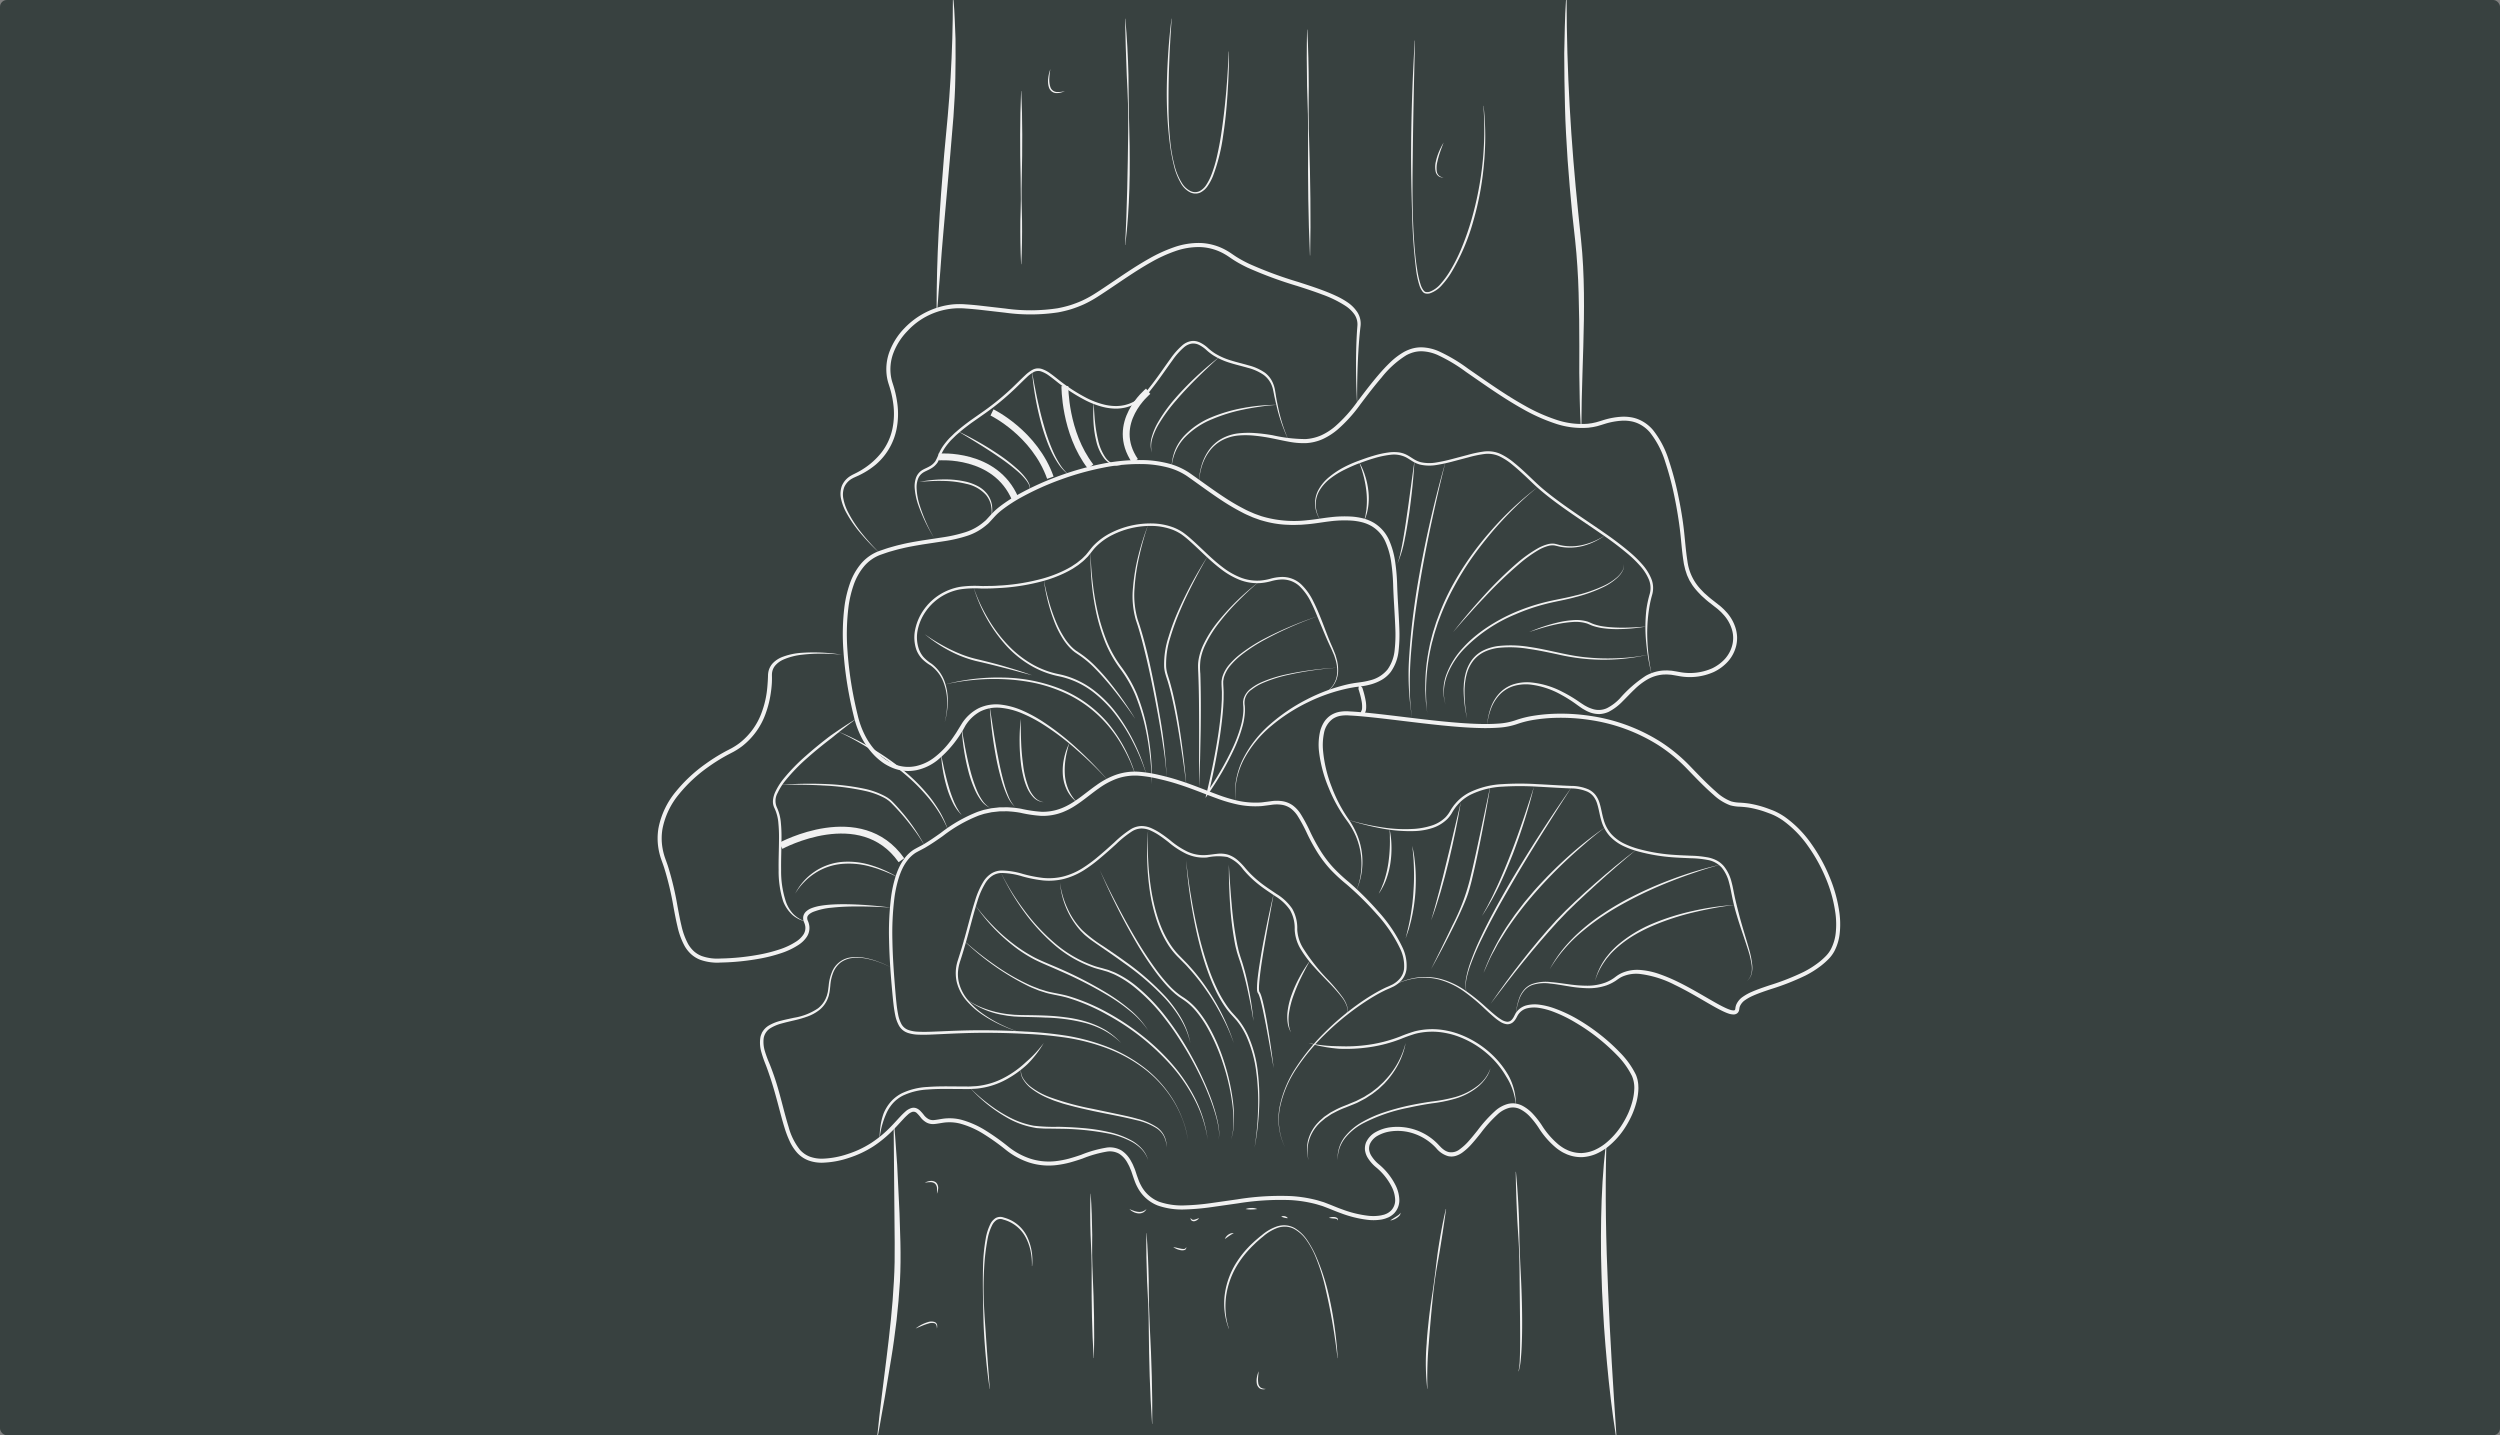 <svg xmlns="http://www.w3.org/2000/svg" width="365" height="209.542" viewBox="0 0 365 209.542"><rect x="0" y="0" width="365" height="209.542" fill="#808080" stroke="none"/><g id="Group_2477" data-name="Group 2477" transform="translate(-916.729 -2595.396)"><rect id="Rectangle_700" data-name="Rectangle 700" width="365" height="209.542" rx="1" transform="translate(916.729 2595.396)" fill="#384140"></rect><g id="Layer_3" transform="translate(1012.729 2595.396)"><g id="Group_1192" data-name="Group 1192" transform="translate(0 35.468)"><g id="Group_1120" data-name="Group 1120" transform="translate(33.788 77.192)"><path id="Path_1877" data-name="Path 1877" d="M172.314,469.565a13,13,0,0,0-.771-3,16.141,16.141,0,0,0-1.363-2.783,17.425,17.425,0,0,0-4.128-4.576,21.536,21.536,0,0,0-5.385-3.008,30.131,30.131,0,0,0-5.972-1.586,57.887,57.887,0,0,0-6.17-.581q-3.1-.165-6.2-.151c-2.069.006-4.134.1-6.2.2-1.037.044-2.072.113-3.127.071a5.431,5.431,0,0,1-1.591-.261,4.022,4.022,0,0,1-.385-.172,3.606,3.606,0,0,1-.356-.243,2.431,2.431,0,0,1-.542-.655,5.2,5.2,0,0,1-.542-1.526c-.107-.519-.184-1.037-.246-1.556-.122-1.037-.207-2.069-.3-3.1-.175-2.068-.308-4.14-.35-6.221a41.552,41.552,0,0,1,.279-6.244,17.814,17.814,0,0,1,.658-3.079,10.906,10.906,0,0,1,.584-1.482,7.372,7.372,0,0,1,.859-1.363,5.4,5.4,0,0,1,1.209-1.1c.492-.287.928-.5,1.378-.747.883-.513,1.728-1.1,2.572-1.7a21.642,21.642,0,0,1,5.447-3.106l.759-.243c.258-.062.519-.113.776-.172l.388-.083.394-.044.791-.089.794-.009a6.452,6.452,0,0,1,.794.021,13.228,13.228,0,0,1,1.571.187,19.111,19.111,0,0,0,3.029.448,7.458,7.458,0,0,0,2.922-.53c1.876-.735,3.39-2.187,5.109-3.384a11.368,11.368,0,0,1,2.807-1.488,8.626,8.626,0,0,1,3.159-.459,18.985,18.985,0,0,1,3.118.477c1.019.231,2.03.5,3.02.827,1.992.631,3.906,1.455,5.838,2.157a21.2,21.2,0,0,0,2.946.842,12.338,12.338,0,0,0,3.026.2c.252-.012.5-.059.756-.086l.77-.1a5.606,5.606,0,0,1,1.621-.012,3.6,3.6,0,0,1,1.544.608,4.693,4.693,0,0,1,1.123,1.188,23.208,23.208,0,0,1,1.485,2.771,27.989,27.989,0,0,0,1.476,2.7,16.647,16.647,0,0,0,1.852,2.436,24.525,24.525,0,0,0,2.255,2.1,44.95,44.95,0,0,1,4.413,4.413,21.267,21.267,0,0,1,3.464,5.207,6.1,6.1,0,0,1,.557,3.118,3.064,3.064,0,0,1-.631,1.5,4.1,4.1,0,0,1-1.251,1.02c-.24.11-.489.231-.72.329s-.468.2-.7.32c-.462.225-.913.471-1.357.732-.889.519-1.749,1.091-2.59,1.689a39.468,39.468,0,0,0-4.733,3.989,30.362,30.362,0,0,0-3.965,4.748,16.344,16.344,0,0,0-2.475,5.64,9.326,9.326,0,0,0,.7,6.049,9.369,9.369,0,0,1-.773-6.064,16.4,16.4,0,0,1,2.424-5.7,30.575,30.575,0,0,1,3.933-4.825,39.57,39.57,0,0,1,4.718-4.069c.839-.613,1.7-1.194,2.6-1.725.448-.267.9-.522,1.372-.753.231-.119.468-.231.711-.332s.462-.213.693-.32a3.745,3.745,0,0,0,1.135-.934,2.686,2.686,0,0,0,.551-1.337,5.739,5.739,0,0,0-.551-2.922,20.754,20.754,0,0,0-3.435-5.08,45.088,45.088,0,0,0-4.4-4.342,24.573,24.573,0,0,1-2.306-2.119,17.382,17.382,0,0,1-1.92-2.492,27.527,27.527,0,0,1-1.511-2.744,22.6,22.6,0,0,0-1.452-2.7,4.214,4.214,0,0,0-1-1.058,3.065,3.065,0,0,0-1.325-.516,5.135,5.135,0,0,0-1.476.018l-.771.1c-.264.03-.525.077-.788.089a12.85,12.85,0,0,1-3.162-.2,21.391,21.391,0,0,1-3.026-.856c-1.962-.708-3.865-1.52-5.826-2.137-.978-.32-1.971-.581-2.972-.806a18.342,18.342,0,0,0-3.017-.459,8.068,8.068,0,0,0-2.955.433,10.877,10.877,0,0,0-2.661,1.423c-.836.584-1.636,1.242-2.481,1.861-.424.311-.859.608-1.313.883a10.4,10.4,0,0,1-1.431.714,8.075,8.075,0,0,1-3.153.566,19.6,19.6,0,0,1-3.112-.462,13.667,13.667,0,0,0-1.511-.184,5,5,0,0,0-.759-.021l-.759.006-.753.083-.376.041-.37.077-.741.16-.723.228a21.184,21.184,0,0,0-5.314,3.023c-.851.6-1.707,1.191-2.62,1.719-.459.252-.954.495-1.357.729a4.867,4.867,0,0,0-1.085.981,6.91,6.91,0,0,0-.8,1.259,10.954,10.954,0,0,0-.557,1.408,17.486,17.486,0,0,0-.643,2.99,41.5,41.5,0,0,0-.287,6.164c.036,2.063.169,4.128.332,6.191.083,1.031.163,2.066.276,3.088.056.513.13,1.017.228,1.514a4.749,4.749,0,0,0,.477,1.393,1.883,1.883,0,0,0,1.046.88,5.016,5.016,0,0,0,1.461.246c1.016.05,2.054-.012,3.085-.05,2.069-.092,4.146-.172,6.221-.166s4.152.068,6.224.19a56.523,56.523,0,0,1,6.2.628,30.131,30.131,0,0,1,6,1.669,21.682,21.682,0,0,1,5.394,3.1,17.578,17.578,0,0,1,4.1,4.653,16.448,16.448,0,0,1,1.337,2.806A12.076,12.076,0,0,1,172.314,469.565Z" transform="translate(-128.669 -415.75)" fill="#f1f1f1"></path></g><g id="Group_1121" data-name="Group 1121" transform="translate(43.542 85.125)"><path id="Path_1878" data-name="Path 1878" d="M171,472.662a21.837,21.837,0,0,1-2.851-1.094,19.023,19.023,0,0,1-2.67-1.494,11.54,11.54,0,0,1-2.309-2.024,6.631,6.631,0,0,1-1.44-2.729,5.9,5.9,0,0,1,.127-3.1c.308-.972.616-1.935.892-2.916.563-1.953,1.028-3.933,1.651-5.886a11.641,11.641,0,0,1,1.254-2.83,3.779,3.779,0,0,1,1.12-1.132,2.953,2.953,0,0,1,1.541-.436,11.263,11.263,0,0,1,3.055.495,19.068,19.068,0,0,0,2.964.587,8.761,8.761,0,0,0,2.967-.213,10.041,10.041,0,0,0,2.741-1.182,20.566,20.566,0,0,0,2.427-1.8c.779-.649,1.532-1.328,2.288-2.012a15.38,15.38,0,0,1,2.415-1.926,3.156,3.156,0,0,1,1.538-.445,3.682,3.682,0,0,1,1.55.37,9.173,9.173,0,0,1,1.351.773c.43.287.839.6,1.242.913a11.929,11.929,0,0,0,2.5,1.657,5.576,5.576,0,0,0,2.878.519c.5-.036,1-.125,1.514-.175a3.988,3.988,0,0,1,1.583.121,4.055,4.055,0,0,1,1.381.782A9.441,9.441,0,0,1,203.8,448.6a14.585,14.585,0,0,0,2.152,2.1c.785.634,1.636,1.18,2.48,1.754a7.443,7.443,0,0,1,2.264,2.128,5.67,5.67,0,0,1,.744,3.023,5.686,5.686,0,0,0,.877,2.789,28.89,28.89,0,0,0,3.767,4.745,25.644,25.644,0,0,1,1.956,2.353,4.465,4.465,0,0,1,.69,1.366,1.486,1.486,0,0,1,.009.765,1.318,1.318,0,0,1-.418.628,1.284,1.284,0,0,0,.394-.637,1.44,1.44,0,0,0-.033-.744,4.434,4.434,0,0,0-.72-1.325,25.3,25.3,0,0,0-2.018-2.276c-.705-.732-1.417-1.464-2.1-2.229a16.26,16.26,0,0,1-1.855-2.46,6.049,6.049,0,0,1-.925-2.975,5.316,5.316,0,0,0-.691-2.83,7.1,7.1,0,0,0-2.157-2.015c-.836-.569-1.7-1.123-2.5-1.769a15.027,15.027,0,0,1-2.2-2.158,5.221,5.221,0,0,0-2.291-1.784,7.823,7.823,0,0,0-2.961.068,6.055,6.055,0,0,1-1.568-.071,6.371,6.371,0,0,1-1.494-.48,12.339,12.339,0,0,1-2.578-1.7c-.4-.314-.8-.616-1.218-.9a8.562,8.562,0,0,0-1.3-.744,3.346,3.346,0,0,0-1.4-.338,2.762,2.762,0,0,0-1.36.4,15.214,15.214,0,0,0-2.347,1.879c-.753.685-1.514,1.366-2.3,2.021a21.007,21.007,0,0,1-2.472,1.834,10.375,10.375,0,0,1-2.845,1.227,9.142,9.142,0,0,1-3.094.222,19.04,19.04,0,0,1-3.02-.6,10.9,10.9,0,0,0-2.952-.483,2.588,2.588,0,0,0-1.36.382,3.431,3.431,0,0,0-1.008,1.025,11.424,11.424,0,0,0-1.209,2.738c-.613,1.929-1.082,3.915-1.645,5.874-.282.978-.569,1.962-.892,2.925a6.375,6.375,0,0,0-.29,1.452,5.345,5.345,0,0,0,.1,1.473,6.344,6.344,0,0,0,1.322,2.652,11.3,11.3,0,0,0,2.223,2.045,18.693,18.693,0,0,0,2.617,1.55A22.292,22.292,0,0,0,171,472.662Z" transform="translate(-161.583 -442.519)" fill="#f1f1f1"></path></g><g id="Group_1122" data-name="Group 1122" transform="translate(14.962 104.259)"><path id="Path_1879" data-name="Path 1879" d="M84.225,508.581a14.565,14.565,0,0,0-1.778-.776,11.034,11.034,0,0,0-1.87-.507,6.533,6.533,0,0,0-1.92-.08,3.59,3.59,0,0,0-1.757.679,3.535,3.535,0,0,0-1.094,1.52,6.425,6.425,0,0,0-.4,1.864c-.033.314-.062.655-.119.975l-.11.489c-.047.16-.113.314-.169.471a4.044,4.044,0,0,1-1.191,1.591,6.127,6.127,0,0,1-1.74.957,15.87,15.87,0,0,1-1.885.551c-.631.151-1.262.291-1.879.465a6.1,6.1,0,0,0-1.713.729,2.143,2.143,0,0,0-.922,1.437,4.527,4.527,0,0,0,.157,1.814,16.156,16.156,0,0,0,.652,1.793c.124.3.243.6.359.913s.225.613.332.922c.862,2.466,1.381,5.029,2.134,7.48a9.222,9.222,0,0,0,1.654,3.346,3.7,3.7,0,0,0,1.464,1.017,5.149,5.149,0,0,0,1.8.293,12.807,12.807,0,0,0,3.716-.682,14.58,14.58,0,0,0,3.438-1.618,16.793,16.793,0,0,0,2.925-2.442c.447-.459.874-.939,1.322-1.417a9.438,9.438,0,0,1,.714-.7,2.292,2.292,0,0,1,.96-.551,1.2,1.2,0,0,1,.637.033,3.047,3.047,0,0,1,.279.133l.231.172a6.42,6.42,0,0,1,.67.762,2.206,2.206,0,0,0,.652.539,1.437,1.437,0,0,0,.794.13c.59-.053,1.257-.231,1.932-.252a6.918,6.918,0,0,1,2.009.2,13.44,13.44,0,0,1,3.621,1.606,33.058,33.058,0,0,1,3.192,2.273,10.32,10.32,0,0,0,3.3,1.814,8.853,8.853,0,0,0,3.716.356,13.436,13.436,0,0,0,1.864-.353q.92-.253,1.834-.572a17.351,17.351,0,0,1,3.8-1.064,3.375,3.375,0,0,1,2.048.412,4.191,4.191,0,0,1,1.4,1.517l.24.448c.08.148.133.305.2.459s.136.305.187.462l.157.471c.1.323.21.61.314.9a6.244,6.244,0,0,0,.379.85,5.073,5.073,0,0,0,2.67,2.406,10.161,10.161,0,0,0,3.71.528,33.558,33.558,0,0,0,3.835-.335l3.847-.548a39.428,39.428,0,0,1,7.8-.48,19.487,19.487,0,0,1,3.891.614l.948.287.925.356c.6.24,1.188.492,1.793.7a16.005,16.005,0,0,0,3.7.91,6.474,6.474,0,0,0,1.855-.033c.151-.021.293-.071.442-.1s.279-.1.418-.151a2.4,2.4,0,0,0,.7-.489,2.15,2.15,0,0,0,.581-1.562,4.506,4.506,0,0,0-.439-1.752,8.861,8.861,0,0,0-2.3-2.937,5.617,5.617,0,0,1-1.334-1.544,2.941,2.941,0,0,1-.335-1.025,2.456,2.456,0,0,1,.154-1.094,3.244,3.244,0,0,1,1.434-1.535,5.933,5.933,0,0,1,1.926-.661,8.242,8.242,0,0,1,7.293,2.6l.329.338a3.806,3.806,0,0,0,.341.287,2.1,2.1,0,0,0,.759.37,1.987,1.987,0,0,0,1.594-.406,7.981,7.981,0,0,0,1.369-1.268c.424-.477.824-.978,1.23-1.485a19.8,19.8,0,0,1,2.652-2.916,4.569,4.569,0,0,1,1.82-.966,2.97,2.97,0,0,1,1.073-.05,3.259,3.259,0,0,1,1.011.326,5.829,5.829,0,0,1,1.6,1.26,12.41,12.41,0,0,1,1.221,1.571,11.934,11.934,0,0,0,2.472,2.851,6.731,6.731,0,0,0,.765.528,3.615,3.615,0,0,0,.412.21,2.781,2.781,0,0,0,.421.184,4.857,4.857,0,0,0,1.79.3,5.464,5.464,0,0,0,1.781-.406,7.625,7.625,0,0,0,1.6-.948,11.137,11.137,0,0,0,2.5-2.818,13.342,13.342,0,0,0,.9-1.671,12.021,12.021,0,0,0,.619-1.787,8.374,8.374,0,0,0,.258-1.849,4.385,4.385,0,0,0-.344-1.772,11.751,11.751,0,0,0-2.2-3.055,28.79,28.79,0,0,0-6.028-4.733A19.944,19.944,0,0,0,180.782,515a10.159,10.159,0,0,0-1.832-.48,4.472,4.472,0,0,0-1.832.053,2.194,2.194,0,0,0-1.369,1.055c-.071.124-.145.281-.234.43a2.255,2.255,0,0,1-.317.424,1.235,1.235,0,0,1-1.02.409,2.324,2.324,0,0,1-.978-.373,6.964,6.964,0,0,1-.8-.59c-.5-.418-.978-.865-1.452-1.3a28.12,28.12,0,0,0-2.967-2.481,11.556,11.556,0,0,0-3.438-1.707,8.681,8.681,0,0,0-3.823-.231,11.719,11.719,0,0,0-3.645,1.277,11.711,11.711,0,0,1,3.633-1.349,8.787,8.787,0,0,1,3.876.163,11.733,11.733,0,0,1,3.524,1.669,28.766,28.766,0,0,1,3.038,2.445c.486.43.963.865,1.464,1.263a6.761,6.761,0,0,0,.773.545,1.963,1.963,0,0,0,.824.305.849.849,0,0,0,.708-.308,1.778,1.778,0,0,0,.255-.359c.074-.13.136-.267.222-.427a2.613,2.613,0,0,1,.67-.806,2.7,2.7,0,0,1,.931-.477,4.98,4.98,0,0,1,2.024-.1,10.625,10.625,0,0,1,1.932.465,20.541,20.541,0,0,1,3.571,1.651,28.765,28.765,0,0,1,3.242,2.208,27.216,27.216,0,0,1,2.916,2.629A12.266,12.266,0,0,1,193,524.217a3.269,3.269,0,0,1,.178.486,3.086,3.086,0,0,1,.124.507,5,5,0,0,1,.068.51l.021.51a8.959,8.959,0,0,1-.276,1.992,12.721,12.721,0,0,1-.652,1.882,13.746,13.746,0,0,1-.937,1.749,11.693,11.693,0,0,1-2.632,2.97,8.3,8.3,0,0,1-1.737,1.025,6.07,6.07,0,0,1-1.989.45,5.439,5.439,0,0,1-2.018-.335,3.452,3.452,0,0,1-.468-.2,4.067,4.067,0,0,1-.453-.231,7.383,7.383,0,0,1-.833-.572,12.409,12.409,0,0,1-2.6-2.99,11.944,11.944,0,0,0-1.162-1.5,5.27,5.27,0,0,0-1.431-1.135,2.415,2.415,0,0,0-1.686-.228,4.056,4.056,0,0,0-1.577.848,19.362,19.362,0,0,0-2.564,2.827c-.406.507-.812,1.017-1.251,1.508a8.544,8.544,0,0,1-1.476,1.366,3.358,3.358,0,0,1-.954.465,2.193,2.193,0,0,1-1.108.027,3.525,3.525,0,0,1-1.725-1.171,7.876,7.876,0,0,0-3.088-2.057,7.3,7.3,0,0,0-3.675-.365,5.3,5.3,0,0,0-1.731.59,2.66,2.66,0,0,0-1.18,1.239,1.849,1.849,0,0,0-.116.812,2.269,2.269,0,0,0,.27.809,5.072,5.072,0,0,0,1.2,1.375,9.534,9.534,0,0,1,2.451,3.141,5.16,5.16,0,0,1,.492,1.992,2.764,2.764,0,0,1-.75,1.98,2.97,2.97,0,0,1-.883.616c-.166.059-.326.133-.495.181s-.335.095-.5.118a7.1,7.1,0,0,1-2.018.039A16.544,16.544,0,0,1,150,544.5c-.616-.216-1.224-.474-1.826-.714l-.889-.341-.913-.276a18.989,18.989,0,0,0-3.77-.6,38.967,38.967,0,0,0-7.687.477l-3.85.548a34.178,34.178,0,0,1-3.9.341,10.746,10.746,0,0,1-3.936-.569,5.674,5.674,0,0,1-2.978-2.676,6.723,6.723,0,0,1-.412-.922c-.113-.314-.228-.637-.323-.93l-.151-.45c-.05-.151-.119-.291-.178-.436s-.116-.293-.19-.43l-.219-.409a3.611,3.611,0,0,0-1.194-1.307,2.777,2.777,0,0,0-1.7-.332,17.105,17.105,0,0,0-3.66,1.034c-.613.213-1.242.409-1.876.584a14.325,14.325,0,0,1-1.95.37,9.451,9.451,0,0,1-3.962-.379,10.928,10.928,0,0,1-3.479-1.911,32.582,32.582,0,0,0-3.135-2.232,12.859,12.859,0,0,0-3.456-1.538,6.336,6.336,0,0,0-1.84-.19c-.622.018-1.218.184-1.92.249a2.051,2.051,0,0,1-1.1-.19,2.778,2.778,0,0,1-.839-.685,6.09,6.09,0,0,0-.608-.7.693.693,0,0,0-.637-.208,1.747,1.747,0,0,0-.7.418,8.774,8.774,0,0,0-.67.661c-.439.468-.871.957-1.328,1.425A17.472,17.472,0,0,1,81.7,534.72a15.152,15.152,0,0,1-3.574,1.683,13.3,13.3,0,0,1-3.9.708,5.615,5.615,0,0,1-2.012-.332,4.292,4.292,0,0,1-1.7-1.177,6.893,6.893,0,0,1-1.079-1.71,14.883,14.883,0,0,1-.7-1.852c-.391-1.251-.7-2.51-1.037-3.758s-.682-2.489-1.094-3.707c-.207-.608-.412-1.218-.649-1.817a16.911,16.911,0,0,1-.637-1.87,4.96,4.96,0,0,1-.127-2.03,2.085,2.085,0,0,1,.148-.51l.1-.246.145-.225a2.773,2.773,0,0,1,.75-.738,6.425,6.425,0,0,1,1.858-.756c.634-.169,1.274-.293,1.9-.433a8.739,8.739,0,0,0,3.521-1.378,3.815,3.815,0,0,0,1.138-1.461c.056-.148.122-.29.169-.439l.116-.459c.059-.314.092-.622.133-.948a6.509,6.509,0,0,1,.45-1.914,3.435,3.435,0,0,1,3.011-2.24,6.6,6.6,0,0,1,1.947.119,11.231,11.231,0,0,1,1.867.545A13.322,13.322,0,0,1,84.225,508.581Z" transform="translate(-65.144 -507.082)" fill="#f1f1f1"></path></g><g id="Group_1123" data-name="Group 1123" transform="translate(32.413 116.806)"><path id="Path_1880" data-name="Path 1880" d="M148.008,549.42a15.366,15.366,0,0,1-2.359,3.073,14.881,14.881,0,0,1-3.159,2.279,11.2,11.2,0,0,1-3.7,1.239,7.172,7.172,0,0,1-.975.1c-.326.021-.655.044-.975.038l-1.932-.012c-1.286-.012-2.569-.024-3.841.08a9.57,9.57,0,0,0-3.651.9,5.106,5.106,0,0,0-1.464,1.135,5.831,5.831,0,0,0-.981,1.58,11.768,11.768,0,0,0-.942,3.69,13.635,13.635,0,0,1,.136-1.932,9.144,9.144,0,0,1,.465-1.9A6.133,6.133,0,0,1,125.678,558a5.546,5.546,0,0,1,1.568-1.218,9.88,9.88,0,0,1,3.793-.939c1.3-.1,2.587-.092,3.873-.08l1.929.012c.323.009.637-.015.951-.036a6.671,6.671,0,0,0,.942-.092,10.735,10.735,0,0,0,3.58-1.2,14.36,14.36,0,0,0,3.079-2.223A16.888,16.888,0,0,0,148.008,549.42Z" transform="translate(-124.03 -549.42)" fill="#f1f1f1"></path></g><g id="Group_1124" data-name="Group 1124" transform="translate(95.057 114.79)"><path id="Path_1881" data-name="Path 1881" d="M335.41,544.633a18.623,18.623,0,0,0,2.24.358c.373.047.753.059,1.129.089.376.009.753.03,1.129.03a23.1,23.1,0,0,0,4.5-.252,20.684,20.684,0,0,0,4.35-1.162,21.4,21.4,0,0,1,2.163-.768,10.467,10.467,0,0,1,4.591-.107,11.406,11.406,0,0,1,2.211.652,14.178,14.178,0,0,1,3.927,2.377,13.355,13.355,0,0,1,2.94,3.527,8.88,8.88,0,0,1,1.079,4.416,8.967,8.967,0,0,0-1.4-4.235,13.071,13.071,0,0,0-2.857-3.429,13.732,13.732,0,0,0-3.82-2.314,11.274,11.274,0,0,0-2.146-.631,10.1,10.1,0,0,0-4.431.1,20.9,20.9,0,0,0-2.122.756,21.168,21.168,0,0,1-4.425,1.182,23.841,23.841,0,0,1-4.57.258c-.382-.024-.762-.077-1.141-.116-.376-.059-.756-.1-1.129-.181A15.056,15.056,0,0,1,335.41,544.633Z" transform="translate(-335.41 -542.617)" fill="#f1f1f1"></path></g><g id="Group_1125" data-name="Group 1125" transform="translate(96.521 68.377)"><path id="Path_1882" data-name="Path 1882" d="M345.831,412.225a9.688,9.688,0,0,0,.688-2.62,10.441,10.441,0,0,0-.711-5.3,11.337,11.337,0,0,0-1.334-2.329,21.847,21.847,0,0,1-2.664-4.792,19.644,19.644,0,0,1-1.411-5.323,8.765,8.765,0,0,1,.136-2.8,4.755,4.755,0,0,1,.525-1.348,3.387,3.387,0,0,1,1-1.088,3.575,3.575,0,0,1,1.369-.545,5.8,5.8,0,0,1,1.425-.056c.916.047,1.823.127,2.729.216,3.624.37,7.219.88,10.826,1.239,1.8.178,3.61.329,5.411.376.9.021,1.8.018,2.694-.047a9.484,9.484,0,0,0,2.584-.492,14.632,14.632,0,0,1,2.7-.667,24.386,24.386,0,0,1,2.744-.27,28.574,28.574,0,0,1,5.489.305,26.244,26.244,0,0,1,10.26,3.793,24.063,24.063,0,0,1,4.247,3.5c1.257,1.307,2.51,2.623,3.862,3.8a6.8,6.8,0,0,0,2.181,1.387,5.27,5.27,0,0,0,1.277.184,13.791,13.791,0,0,1,1.381.139,14.959,14.959,0,0,1,2.682.714l.646.24c.219.086.436.181.646.284a9.882,9.882,0,0,1,1.209.711,16.189,16.189,0,0,1,3.87,3.942,24.262,24.262,0,0,1,2.655,4.822,20.832,20.832,0,0,1,1.446,5.32,12.479,12.479,0,0,1,.044,2.783,7.364,7.364,0,0,1-.782,2.712,5.038,5.038,0,0,1-.854,1.162,11.1,11.1,0,0,1-1.043.933,14.176,14.176,0,0,1-2.347,1.485,36.149,36.149,0,0,1-5.109,2c-.859.29-1.716.575-2.528.936a6.6,6.6,0,0,0-1.138.628,2.1,2.1,0,0,0-.771.892,1.412,1.412,0,0,0-.08.27c-.009.044-.012.092-.021.139a1.591,1.591,0,0,1-.038.222.777.777,0,0,1-.3.442.861.861,0,0,1-.483.148,2.288,2.288,0,0,1-.771-.139,6.537,6.537,0,0,1-.661-.267c-.848-.394-1.633-.854-2.421-1.307-1.571-.913-3.129-1.832-4.754-2.611a15.161,15.161,0,0,0-5.065-1.588,5.057,5.057,0,0,0-2.531.362,3.675,3.675,0,0,0-.56.308c-.172.112-.364.264-.566.388a6.352,6.352,0,0,1-1.268.616,7.941,7.941,0,0,1-2.75.406,19.015,19.015,0,0,1-2.732-.276c-.9-.142-1.79-.311-2.688-.4a5.835,5.835,0,0,0-2.649.21,2.879,2.879,0,0,0-1.094.741,3.955,3.955,0,0,0-.714,1.135,9.134,9.134,0,0,0-.6,2.638,9.237,9.237,0,0,1,.536-2.667,3.965,3.965,0,0,1,.7-1.18,3,3,0,0,1,1.12-.8,6.041,6.041,0,0,1,2.724-.3c.913.071,1.814.216,2.712.332a18.7,18.7,0,0,0,2.691.2,7.6,7.6,0,0,0,2.6-.453,5.806,5.806,0,0,0,1.159-.6c.184-.119.344-.255.548-.4a5.014,5.014,0,0,1,.622-.364,5.615,5.615,0,0,1,2.792-.48,10.856,10.856,0,0,1,2.73.584,23.992,23.992,0,0,1,2.549,1.055c1.654.794,3.227,1.722,4.8,2.632.785.45,1.568.91,2.371,1.28.2.092.4.175.6.243a1.757,1.757,0,0,0,.563.11.29.29,0,0,0,.16-.041.179.179,0,0,0,.068-.116.971.971,0,0,0,.021-.113c.009-.065.015-.133.027-.2a1.882,1.882,0,0,1,.113-.382,2.716,2.716,0,0,1,.975-1.15,7.221,7.221,0,0,1,1.242-.688c.851-.376,1.719-.664,2.581-.957a35.513,35.513,0,0,0,5.026-1.968,13.788,13.788,0,0,0,2.249-1.422,10.76,10.76,0,0,0,.987-.883,4.386,4.386,0,0,0,.756-1.028,6.647,6.647,0,0,0,.714-2.489,12.042,12.042,0,0,0-.044-2.652,20.2,20.2,0,0,0-1.4-5.165,23.8,23.8,0,0,0-2.587-4.7,15.626,15.626,0,0,0-3.722-3.8,9.747,9.747,0,0,0-1.135-.67c-.2-.095-.4-.184-.6-.264l-.631-.234a14.627,14.627,0,0,0-2.575-.688c-.436-.068-.874-.107-1.328-.133a5.851,5.851,0,0,1-1.414-.208,7.331,7.331,0,0,1-2.395-1.5c-1.39-1.209-2.643-2.528-3.906-3.838a23.46,23.46,0,0,0-4.14-3.414,25.655,25.655,0,0,0-10.029-3.7,28.108,28.108,0,0,0-5.373-.3,23.724,23.724,0,0,0-2.676.261,14.015,14.015,0,0,0-2.584.637,10.194,10.194,0,0,1-2.747.527,27.5,27.5,0,0,1-2.75.047c-1.829-.047-3.645-.2-5.456-.379-3.621-.362-7.222-.871-10.826-1.239-.9-.089-1.8-.169-2.7-.213a5.3,5.3,0,0,0-1.289.047,2.99,2.99,0,0,0-1.144.453,3.293,3.293,0,0,0-1.277,2.08,8.766,8.766,0,0,0-.13,2.617,19.312,19.312,0,0,0,1.242,5.207,21.55,21.55,0,0,0,2.5,4.774,12,12,0,0,1,1.3,2.421,10.375,10.375,0,0,1,.572,5.4A9.751,9.751,0,0,1,345.831,412.225Z" transform="translate(-340.347 -386.005)" fill="#f1f1f1"></path></g><g id="Group_1126" data-name="Group 1126" transform="translate(100.73 78.939)"><path id="Path_1883" data-name="Path 1883" d="M354.55,426.9a35.733,35.733,0,0,0,4.872,1.1,21.749,21.749,0,0,0,4.958.246,10.772,10.772,0,0,0,2.406-.462,5.054,5.054,0,0,0,2.063-1.209,4.447,4.447,0,0,0,.711-.966,5.762,5.762,0,0,1,.347-.539l.187-.261c.065-.083.139-.163.207-.246a6.92,6.92,0,0,1,.922-.9,7.5,7.5,0,0,1,1.076-.7,12.327,12.327,0,0,1,4.887-1.245,41.2,41.2,0,0,1,5.023,0c1.669.08,3.334.2,5,.261a6.4,6.4,0,0,1,2.51.5,2.91,2.91,0,0,1,1.04.818,3.678,3.678,0,0,1,.59,1.168c.258.821.364,1.651.6,2.433a5.348,5.348,0,0,0,1.126,2.119,6.209,6.209,0,0,0,1.95,1.422,12.534,12.534,0,0,0,2.32.821,25.778,25.778,0,0,0,4.9.788c.827.059,1.66.086,2.5.124a15.2,15.2,0,0,1,2.519.264,4.819,4.819,0,0,1,1.221.439,3.566,3.566,0,0,1,1.019.824,5.989,5.989,0,0,1,1.12,2.306c.113.409.2.824.279,1.236s.16.815.252,1.218c.187.809.391,1.612.6,2.418.421,1.609.936,3.195,1.393,4.8a13.616,13.616,0,0,1,.5,2.46,3.717,3.717,0,0,1-.086,1.254,2.032,2.032,0,0,1-.661,1.046,2.035,2.035,0,0,0,.619-1.058,3.663,3.663,0,0,0,.042-1.233,13.69,13.69,0,0,0-.584-2.418c-.507-1.586-1.082-3.156-1.559-4.759-.246-.8-.453-1.612-.631-2.43s-.305-1.651-.525-2.436a5.628,5.628,0,0,0-1.043-2.163,3.574,3.574,0,0,0-2.042-1.144,14.57,14.57,0,0,0-2.454-.255c-.83-.036-1.668-.065-2.5-.125a26.377,26.377,0,0,1-4.967-.8,13.163,13.163,0,0,1-2.389-.845,6.538,6.538,0,0,1-2.066-1.508,5.705,5.705,0,0,1-1.2-2.261c-.243-.815-.353-1.654-.6-2.424a3.258,3.258,0,0,0-.53-1.052,2.473,2.473,0,0,0-.91-.714,6.119,6.119,0,0,0-2.365-.465c-1.671-.062-3.337-.181-5-.261a41.035,41.035,0,0,0-4.979,0,11.932,11.932,0,0,0-4.742,1.2,7,7,0,0,0-1.019.664,6.525,6.525,0,0,0-.871.845c-.065.077-.133.154-.2.234l-.178.246a5.792,5.792,0,0,0-.329.513,4.738,4.738,0,0,1-.768,1.043,5.581,5.581,0,0,1-2.208,1.31,9.42,9.42,0,0,1-2.5.43,21.8,21.8,0,0,1-5.008-.412A36.934,36.934,0,0,1,354.55,426.9Z" transform="translate(-354.55 -421.643)" fill="#f1f1f1"></path></g><g id="Group_1127" data-name="Group 1127" transform="translate(27.041 31.685)"><path id="Path_1884" data-name="Path 1884" d="M144.632,308.984a55.558,55.558,0,0,0-4.611-4.5,38.36,38.36,0,0,0-5.142-3.85,20.232,20.232,0,0,0-2.839-1.461,10.617,10.617,0,0,0-3.05-.788,5.478,5.478,0,0,0-3,.527,5.908,5.908,0,0,0-2.2,2.1,16.422,16.422,0,0,1-4.1,5.05,7.4,7.4,0,0,1-3.008,1.419,6.032,6.032,0,0,1-3.334-.258,7.566,7.566,0,0,1-1.494-.768,9.044,9.044,0,0,1-1.283-1.067,10.937,10.937,0,0,1-1.932-2.679,13.446,13.446,0,0,1-1.123-3.088q-.391-1.574-.691-3.168a53.9,53.9,0,0,1-.827-6.431,32.874,32.874,0,0,1,.163-6.5,16.81,16.81,0,0,1,.75-3.192,9.263,9.263,0,0,1,1.591-2.907,6.391,6.391,0,0,1,2.721-1.938c.516-.169,1.028-.362,1.55-.51s1.043-.305,1.574-.418c1.055-.264,2.122-.439,3.189-.616l3.186-.483a20.642,20.642,0,0,0,3.091-.72,7.71,7.71,0,0,0,2.7-1.505c.1-.086.2-.16.293-.252l.264-.284.539-.59a9.714,9.714,0,0,1,1.23-1.12,22.444,22.444,0,0,1,2.738-1.784,41.1,41.1,0,0,1,5.915-2.679,42.6,42.6,0,0,1,6.247-1.76,27.334,27.334,0,0,1,6.487-.539,16.3,16.3,0,0,1,3.245.492,9.971,9.971,0,0,1,3.02,1.345c1.778,1.245,3.485,2.525,5.284,3.693a30.638,30.638,0,0,0,2.759,1.606c.468.255.96.448,1.44.664.246.095.495.181.744.27.124.044.246.092.373.13l.379.107a16.55,16.55,0,0,0,6.286.456c1.058-.095,2.1-.288,3.192-.415a17.5,17.5,0,0,1,3.275-.11,9.744,9.744,0,0,1,1.645.261,6.217,6.217,0,0,1,1.562.64,5.623,5.623,0,0,1,2.223,2.507,12,12,0,0,1,.9,3.174,29.19,29.19,0,0,1,.287,3.245c.062,2.146.243,4.282.32,6.446a21.584,21.584,0,0,1-.1,3.269,6.448,6.448,0,0,1-1.15,3.138,4.545,4.545,0,0,1-1.28,1.135,6.924,6.924,0,0,1-1.55.664,10,10,0,0,1-1.627.32l-.788.1c-.261.047-.522.089-.779.139a25.183,25.183,0,0,0-6.028,2.051,25.672,25.672,0,0,0-5.37,3.458,16.4,16.4,0,0,0-4.033,4.928,11.467,11.467,0,0,0-1.055,3.02,10.774,10.774,0,0,0-.133,3.207,10.752,10.752,0,0,1,.059-3.218,11.619,11.619,0,0,1,1-3.073,16.612,16.612,0,0,1,3.971-5.086,26.065,26.065,0,0,1,5.367-3.633,25.7,25.7,0,0,1,6.108-2.235c.267-.056.536-.1.806-.148l.809-.113a10.971,10.971,0,0,0,1.535-.3,4.694,4.694,0,0,0,2.528-1.585,5.838,5.838,0,0,0,1.031-2.851,20.564,20.564,0,0,0,.095-3.174c-.077-2.134-.258-4.288-.32-6.443a29.005,29.005,0,0,0-.279-3.177,11.481,11.481,0,0,0-.854-3.011,5.01,5.01,0,0,0-1.989-2.249,5.628,5.628,0,0,0-1.414-.578,8.891,8.891,0,0,0-1.538-.243,16.87,16.87,0,0,0-3.162.107c-1.049.124-2.119.32-3.2.418l-.812.068c-.27.027-.545.021-.818.03s-.545.024-.818.009l-.821-.033a14.82,14.82,0,0,1-3.236-.551l-.4-.11c-.13-.041-.258-.092-.388-.136-.258-.095-.516-.181-.771-.282-.5-.222-1.008-.424-1.488-.685a31.513,31.513,0,0,1-2.815-1.636c-1.811-1.177-3.547-2.478-5.29-3.7a9.275,9.275,0,0,0-2.845-1.265,15.79,15.79,0,0,0-3.121-.474,26.873,26.873,0,0,0-6.342.528,41.581,41.581,0,0,0-6.158,1.734,40.729,40.729,0,0,0-5.826,2.638,22.456,22.456,0,0,0-2.664,1.737,9.06,9.06,0,0,0-1.153,1.049l-.548.6-.285.308a4.052,4.052,0,0,1-.317.276,8.244,8.244,0,0,1-2.9,1.615,20.762,20.762,0,0,1-3.186.744l-3.192.483c-1.055.178-2.11.35-3.144.608-.522.11-1.028.267-1.544.409s-1.011.332-1.514.5a5.774,5.774,0,0,0-2.469,1.76,8.665,8.665,0,0,0-1.488,2.724,16.207,16.207,0,0,0-.72,3.079,32.275,32.275,0,0,0-.16,6.378,54.168,54.168,0,0,0,.818,6.36q.3,1.578.682,3.135a12.905,12.905,0,0,0,1.076,2.961,10.315,10.315,0,0,0,1.826,2.534,8.292,8.292,0,0,0,1.194.993,6.951,6.951,0,0,0,1.369.7,5.436,5.436,0,0,0,3.011.234,6.8,6.8,0,0,0,2.771-1.313,12,12,0,0,0,2.2-2.232c.329-.412.616-.856.916-1.3l.845-1.375a6.357,6.357,0,0,1,2.466-2.243,5.983,5.983,0,0,1,3.281-.51,11,11,0,0,1,3.156.889,20.424,20.424,0,0,1,2.857,1.55,38.53,38.53,0,0,1,5.088,3.989A55.661,55.661,0,0,1,144.632,308.984Z" transform="translate(-105.901 -262.194)" fill="#f1f1f1"></path></g><g id="Group_1128" data-name="Group 1128" transform="translate(37.495 40.952)"><path id="Path_1885" data-name="Path 1885" d="M145.609,322.5a11.488,11.488,0,0,0,.353-3.029,8,8,0,0,0-.584-2.961,5.466,5.466,0,0,0-1.84-2.321,6.154,6.154,0,0,1-1.236-.951,4.038,4.038,0,0,1-.836-1.351,5.582,5.582,0,0,1-.124-3.124,7.616,7.616,0,0,1,1.31-2.827c.148-.216.326-.409.489-.611.184-.187.353-.385.551-.554a8.216,8.216,0,0,1,1.245-.948,8.4,8.4,0,0,1,2.913-1.1,15.694,15.694,0,0,1,3.088-.119c.507.012,1.017-.012,1.523-.015s1.014-.05,1.523-.074a30.345,30.345,0,0,0,5.992-1.017,18.431,18.431,0,0,0,2.839-1.055,13.987,13.987,0,0,0,1.334-.708l.628-.418c.21-.136.394-.308.593-.459a4.687,4.687,0,0,0,.554-.5l.267-.264c.086-.089.16-.193.24-.287.314-.37.619-.818.99-1.188a9.45,9.45,0,0,1,2.528-1.811,12.767,12.767,0,0,1,6.01-1.337,9.238,9.238,0,0,1,3.055.584,6.906,6.906,0,0,1,1.39.729,14.462,14.462,0,0,1,1.206.978c1.541,1.36,2.937,2.857,4.549,4.078a10.8,10.8,0,0,0,2.6,1.506,6.7,6.7,0,0,0,2.922.459,7.975,7.975,0,0,0,1.467-.261,6.833,6.833,0,0,1,1.55-.258,4.028,4.028,0,0,1,2.937,1.055,8.583,8.583,0,0,1,1.808,2.537c.465.922.859,1.87,1.233,2.821s.72,1.911,1.108,2.851c.19.474.409.928.6,1.411l.285.72.21.747a6.394,6.394,0,0,1,.172,1.538,1.862,1.862,0,0,1-.033.385c-.018.127-.03.258-.05.385l-.107.373c-.018.062-.033.124-.056.187l-.08.178a3.408,3.408,0,0,1-.9,1.239,3.888,3.888,0,0,1-1.316.774,3.888,3.888,0,0,0,1.283-.806,3.361,3.361,0,0,0,.851-1.239l.074-.175c.021-.059.033-.122.05-.184l.092-.365c.018-.124.027-.252.039-.376a1.991,1.991,0,0,0,.021-.376,6.2,6.2,0,0,0-.213-1.491l-.225-.723-.3-.7c-.095-.231-.207-.462-.32-.693l-.32-.7c-.418-.936-.8-1.882-1.2-2.824s-.759-1.891-1.218-2.792a8.231,8.231,0,0,0-1.725-2.427,3.688,3.688,0,0,0-2.679-.963,6.494,6.494,0,0,0-1.461.246,8.473,8.473,0,0,1-1.544.276,7.1,7.1,0,0,1-3.082-.486,11.218,11.218,0,0,1-2.685-1.556c-1.648-1.248-3.049-2.753-4.57-4.1a14.052,14.052,0,0,0-1.171-.951,6.607,6.607,0,0,0-1.313-.69,8.888,8.888,0,0,0-2.934-.56,12.44,12.44,0,0,0-5.832,1.3,9.09,9.09,0,0,0-2.43,1.737c-.353.356-.625.756-.969,1.165-.083.1-.16.207-.252.3l-.279.276a5.367,5.367,0,0,1-.578.525c-.207.157-.4.338-.616.477l-.649.43a15.161,15.161,0,0,1-1.369.729,18.781,18.781,0,0,1-2.9,1.076,30.8,30.8,0,0,1-6.066,1.028c-.513.024-1.025.059-1.538.077s-1.025.027-1.538.018a15.233,15.233,0,0,0-3.02.113,7.771,7.771,0,0,0-3.971,1.956c-.19.163-.353.353-.527.53-.157.193-.329.376-.468.584a7.279,7.279,0,0,0-1.248,2.691,5.3,5.3,0,0,0,.113,2.916,3.736,3.736,0,0,0,.729,1.257,6.054,6.054,0,0,0,1.159.945,5.69,5.69,0,0,1,1.846,2.475,8.15,8.15,0,0,1,.5,3.032A11.467,11.467,0,0,1,145.609,322.5Z" transform="translate(-141.178 -293.465)" fill="#f1f1f1"></path></g><g id="Group_1129" data-name="Group 1129" transform="translate(79.057 15.244)"><path id="Path_1886" data-name="Path 1886" d="M281.42,226.415a9.06,9.06,0,0,1,.37-2.451,7.373,7.373,0,0,1,1.076-2.246,5.588,5.588,0,0,1,.842-.934c.151-.145.326-.267.492-.4a6.254,6.254,0,0,1,.536-.335,6.649,6.649,0,0,1,2.4-.768,13.165,13.165,0,0,1,2.51-.042c.833.056,1.663.169,2.481.305a22.3,22.3,0,0,0,4.848.569,6.7,6.7,0,0,0,2.291-.551,8.665,8.665,0,0,0,2.012-1.289,20.95,20.95,0,0,0,3.263-3.627c1-1.322,2-2.641,3.082-3.906a24.952,24.952,0,0,1,1.716-1.832,10.223,10.223,0,0,1,2.036-1.535,6,6,0,0,1,1.212-.489,5.094,5.094,0,0,1,1.3-.169,6.8,6.8,0,0,1,2.513.563,23.82,23.82,0,0,1,4.309,2.561c2.724,1.876,5.409,3.805,8.277,5.4a25.407,25.407,0,0,0,4.463,2.009,11.624,11.624,0,0,0,4.76.625l.593-.083.584-.127.575-.169.6-.187a11.074,11.074,0,0,1,2.5-.453,6.33,6.33,0,0,1,1.3.056,4.956,4.956,0,0,1,1.263.344,5.558,5.558,0,0,1,2.083,1.544,13.65,13.65,0,0,1,2.323,4.475,44.312,44.312,0,0,1,1.3,4.819c.341,1.627.637,3.263.839,4.914s.3,3.31.557,4.914a7.371,7.371,0,0,0,2.045,4.232c.139.145.276.293.418.436l.456.4c.3.276.619.525.942.773l.984.776.471.433c.151.151.293.314.442.468a6.129,6.129,0,0,1,1.268,2.249,5.3,5.3,0,0,1,.225,1.292,5.011,5.011,0,0,1-.13,1.31,5.341,5.341,0,0,1-1.206,2.3,6.622,6.622,0,0,1-2.075,1.535,8.591,8.591,0,0,1-5.023.6l-.622-.11c-.2-.033-.391-.068-.587-.095l-.59-.041c-.2.006-.394.006-.59.018a5.527,5.527,0,0,0-2.232.691,9.314,9.314,0,0,0-1.906,1.455c-.593.557-1.147,1.165-1.745,1.751a7.78,7.78,0,0,1-2.054,1.547,3.73,3.73,0,0,1-1.31.32,3.946,3.946,0,0,1-1.322-.21,5.424,5.424,0,0,1-.6-.255c-.193-.1-.376-.213-.563-.317-.359-.237-.705-.486-1.028-.723a19.286,19.286,0,0,0-2.072-1.3,12.075,12.075,0,0,0-4.605-1.511,6.315,6.315,0,0,0-2.4.237,4.752,4.752,0,0,0-2.03,1.283,6.025,6.025,0,0,0-1.26,2.086,10.7,10.7,0,0,0-.563,2.4,10.664,10.664,0,0,1,.483-2.433,6.222,6.222,0,0,1,1.215-2.172,4.965,4.965,0,0,1,2.077-1.4,6.6,6.6,0,0,1,2.5-.317,12.48,12.48,0,0,1,4.8,1.423,20.746,20.746,0,0,1,2.16,1.274c.35.243.682.465,1.019.676.175.092.347.193.525.276a5.255,5.255,0,0,0,.542.21,2.884,2.884,0,0,0,2.2-.092,6.882,6.882,0,0,0,1.885-1.425,18.24,18.24,0,0,1,3.781-3.3,6.126,6.126,0,0,1,2.469-.762c.216-.015.433-.012.649-.021l.646.044c.213.03.424.068.637.1l.6.107a8.033,8.033,0,0,0,4.677-.551,6.044,6.044,0,0,0,1.885-1.393,4.762,4.762,0,0,0,1.073-2.045,4.271,4.271,0,0,0-.083-2.294,5.592,5.592,0,0,0-1.15-2.036c-.136-.145-.267-.293-.406-.436l-.442-.406-.963-.759c-.332-.255-.664-.51-.972-.8l-.471-.421c-.151-.148-.293-.305-.442-.456a9.7,9.7,0,0,1-.821-.981c-.13-.169-.231-.364-.347-.542l-.169-.276-.136-.293c-.083-.2-.193-.388-.255-.593l-.2-.61c-.059-.2-.1-.415-.151-.619a5.756,5.756,0,0,1-.119-.622c-.267-1.663-.35-3.307-.563-4.94s-.489-3.251-.83-4.86a43.882,43.882,0,0,0-1.277-4.754,13.147,13.147,0,0,0-2.211-4.279,4.978,4.978,0,0,0-1.861-1.384,4.439,4.439,0,0,0-1.123-.305,5.583,5.583,0,0,0-1.179-.05,10.5,10.5,0,0,0-2.365.43l-.581.181-.613.181c-.207.05-.418.089-.628.136l-.634.089a12.156,12.156,0,0,1-5-.652,26.153,26.153,0,0,1-4.567-2.057c-2.91-1.621-5.61-3.559-8.328-5.432a23.533,23.533,0,0,0-4.2-2.5,6.265,6.265,0,0,0-2.294-.519,4.411,4.411,0,0,0-1.147.148,5.258,5.258,0,0,0-1.085.439,14.128,14.128,0,0,0-3.586,3.23C307,212.374,306,213.686,305.007,215a21.36,21.36,0,0,1-3.358,3.725,9.568,9.568,0,0,1-2.149,1.381,6.907,6.907,0,0,1-2.5.6,11.549,11.549,0,0,1-2.528-.219c-.824-.148-1.627-.335-2.436-.492a24.164,24.164,0,0,0-2.43-.37,12.7,12.7,0,0,0-2.442-.033,6.324,6.324,0,0,0-2.318.667c-.184.086-.35.2-.525.305-.163.121-.332.231-.483.367a5.379,5.379,0,0,0-.842.88,7.2,7.2,0,0,0-1.132,2.166A9.747,9.747,0,0,0,281.42,226.415Z" transform="translate(-281.42 -206.719)" fill="#f1f1f1"></path></g><g id="Group_1130" data-name="Group 1130" transform="translate(102.336 64.467)"><path id="Path_1887" data-name="Path 1887" d="M360.056,372.81a3.517,3.517,0,0,1,.483.48l.178.59c.113.4.213.8.287,1.209a4.73,4.73,0,0,1,.08,1.289,1.383,1.383,0,0,1-.261.717.731.731,0,0,1-.418.142.968.968,0,0,1-.193-.03,1.32,1.32,0,0,1-.16-.08.447.447,0,0,0,.308-.4.821.821,0,0,0,.136-.412,4.169,4.169,0,0,0-.077-1.12,11.3,11.3,0,0,0-.273-1.147c-.056-.19-.11-.382-.178-.569A6.018,6.018,0,0,1,360.056,372.81Z" transform="translate(-359.97 -372.81)" fill="#f1f1f1"></path></g><g id="Group_1131" data-name="Group 1131" transform="translate(95.994 30.416)"><path id="Path_1888" data-name="Path 1888" d="M339.4,268.027a4.347,4.347,0,0,1-.818-2.217,4.131,4.131,0,0,1,.525-2.326,6.43,6.43,0,0,1,1.559-1.831,12.39,12.39,0,0,1,2-1.342,17.665,17.665,0,0,1,2.193-.978c.747-.276,1.5-.548,2.267-.768a13.672,13.672,0,0,1,2.359-.5,6.058,6.058,0,0,1,1.227,0,3.615,3.615,0,0,1,1.2.35c.373.184.705.421,1.034.622a3.95,3.95,0,0,0,1.034.465,5.815,5.815,0,0,0,2.288.05,22.724,22.724,0,0,0,2.306-.5l2.3-.607a17.111,17.111,0,0,1,2.356-.495,4.9,4.9,0,0,1,1.233.009,4.347,4.347,0,0,1,1.188.347,9.265,9.265,0,0,1,2.027,1.325c.622.5,1.212,1.04,1.793,1.583s1.15,1.1,1.728,1.63,1.194,1.028,1.817,1.514c1.248.972,2.546,1.879,3.853,2.777s2.629,1.775,3.933,2.685a47.083,47.083,0,0,1,3.8,2.892,17.057,17.057,0,0,1,1.716,1.686,7.487,7.487,0,0,1,1.316,2.042,3.611,3.611,0,0,1,.151,2.451,15.928,15.928,0,0,0-.48,2.3,23.227,23.227,0,0,0-.19,4.718,29.344,29.344,0,0,0,.634,4.706,29.883,29.883,0,0,1-.821-4.691,23.245,23.245,0,0,1,.006-4.783,15.333,15.333,0,0,1,.492-2.356,3.251,3.251,0,0,0-.139-2.2,7.122,7.122,0,0,0-1.254-1.938,16.626,16.626,0,0,0-1.677-1.648,46.441,46.441,0,0,0-3.773-2.869c-1.3-.907-2.62-1.787-3.93-2.685s-2.614-1.811-3.87-2.789c-.628-.489-1.245-1-1.838-1.532s-1.153-1.1-1.734-1.636-1.165-1.073-1.775-1.568a9.049,9.049,0,0,0-1.944-1.274,4.135,4.135,0,0,0-2.232-.326,17.069,17.069,0,0,0-2.3.483l-2.3.607a22.72,22.72,0,0,1-2.344.507,6.143,6.143,0,0,1-2.436-.062,4.222,4.222,0,0,1-1.129-.507c-.347-.213-.664-.439-1-.6a4,4,0,0,0-2.226-.311,13.359,13.359,0,0,0-2.291.486c-.756.216-1.5.486-2.24.759s-1.455.6-2.158.948a12.079,12.079,0,0,0-1.994,1.233,6.281,6.281,0,0,0-1.574,1.713,3.988,3.988,0,0,0-.59,2.232A4.347,4.347,0,0,0,339.4,268.027Z" transform="translate(-338.571 -257.914)" fill="#f1f1f1"></path></g><g id="Group_1132" data-name="Group 1132" transform="translate(26.72 0)"><path id="Path_1889" data-name="Path 1889" d="M110.516,200.545a30.5,30.5,0,0,1-2.685-2.78,17.886,17.886,0,0,1-2.214-3.186,7.488,7.488,0,0,1-.7-1.84,3.419,3.419,0,0,1,.1-2.006,3.123,3.123,0,0,1,1.366-1.5c.142-.089.3-.16.445-.234l.424-.213c.279-.151.554-.3.818-.474a10.636,10.636,0,0,0,2.774-2.5,8.515,8.515,0,0,0,1.544-3.367,10.852,10.852,0,0,0,.122-3.74,14.043,14.043,0,0,0-.373-1.852c-.083-.305-.175-.608-.273-.907a7.236,7.236,0,0,1-.252-.975,7.339,7.339,0,0,1,.406-3.953,9.874,9.874,0,0,1,2.155-3.316,11.429,11.429,0,0,1,6.97-3.444,11.3,11.3,0,0,1,1.977-.009c.649.041,1.292.1,1.935.169l3.838.442a26.416,26.416,0,0,0,7.613-.041,17,17,0,0,0,1.84-.45,16.307,16.307,0,0,0,1.766-.676,15.564,15.564,0,0,0,1.666-.9c.539-.332,1.076-.693,1.612-1.049,2.14-1.425,4.247-2.922,6.514-4.193a21.556,21.556,0,0,1,3.556-1.627,10.91,10.91,0,0,1,3.9-.637,8.274,8.274,0,0,1,3.811,1.091c.29.16.569.347.842.533s.519.356.791.519a18.92,18.92,0,0,0,1.674.9,58.29,58.29,0,0,0,7.2,2.661c1.227.4,2.454.794,3.669,1.254.608.231,1.209.477,1.8.756a11.158,11.158,0,0,1,1.725.972,5.129,5.129,0,0,1,1.42,1.449,3.091,3.091,0,0,1,.447,2.006c-.151,1.274-.252,2.555-.326,3.838-.142,2.566-.193,5.142-.166,7.717q-.222-3.859-.151-7.729c.027-1.289.08-2.581.184-3.87a2.582,2.582,0,0,0-.439-1.677,4.79,4.79,0,0,0-1.313-1.245,16.4,16.4,0,0,0-3.4-1.66c-1.194-.45-2.418-.848-3.642-1.242a59.03,59.03,0,0,1-7.279-2.691c-.587-.284-1.165-.587-1.725-.931-.282-.169-.554-.353-.824-.539s-.519-.35-.788-.5a7.691,7.691,0,0,0-3.541-1.014,10.274,10.274,0,0,0-3.684.608,20.909,20.909,0,0,0-3.458,1.586c-2.229,1.248-4.327,2.738-6.475,4.167-.539.359-1.073.714-1.627,1.058a16.508,16.508,0,0,1-1.731.936,17.01,17.01,0,0,1-1.837.705,17.74,17.74,0,0,1-1.909.468,27.074,27.074,0,0,1-7.782.047L125,165.021c-.637-.065-1.274-.124-1.912-.166a10.322,10.322,0,0,0-8.485,3.272,9.36,9.36,0,0,0-2.027,3.118,6.727,6.727,0,0,0-.376,3.636,6.848,6.848,0,0,0,.231.895c.1.311.2.625.282.942a15.229,15.229,0,0,1,.388,1.929,11.445,11.445,0,0,1-.13,3.942,9.276,9.276,0,0,1-1.645,3.6,9.136,9.136,0,0,1-1.36,1.449,11.042,11.042,0,0,1-1.621,1.132c-.285.166-.578.314-.871.459l-.448.2c-.145.071-.284.124-.415.2a2.68,2.68,0,0,0-1.23,1.26,3.056,3.056,0,0,0-.139,1.79,7.271,7.271,0,0,0,.613,1.784,17.969,17.969,0,0,0,2.083,3.215A33.359,33.359,0,0,0,110.516,200.545Z" transform="translate(-104.82 -155.279)" fill="#f1f1f1"></path></g><g id="Group_1133" data-name="Group 1133" transform="translate(37.536 14.311)"><path id="Path_1890" data-name="Path 1890" d="M144.129,232.277a24.979,24.979,0,0,1-2.264-4.712,9.752,9.752,0,0,1-.545-2.581,3.781,3.781,0,0,1,.163-1.342,2.218,2.218,0,0,1,.806-1.129c.406-.276.806-.4,1.168-.616a2.435,2.435,0,0,0,.9-.8,9,9,0,0,0,.527-1.162,6.454,6.454,0,0,1,.673-1.159,11.305,11.305,0,0,1,.851-1.025l.474-.462c.157-.157.317-.308.486-.448.658-.584,1.354-1.117,2.057-1.636l2.137-1.5q1.058-.756,2.06-1.583c.67-.551,1.316-1.126,1.947-1.722s1.236-1.215,1.879-1.817a5.147,5.147,0,0,1,1.085-.809,1.782,1.782,0,0,1,.693-.2,1.838,1.838,0,0,1,.711.1,4.538,4.538,0,0,1,1.194.643c.362.255.708.533,1.046.8a25.247,25.247,0,0,0,4.336,2.824,12,12,0,0,0,2.4.9,7.612,7.612,0,0,0,1.257.207,5.818,5.818,0,0,0,1.265-.024,5.36,5.36,0,0,0,2.344-.874,8.083,8.083,0,0,0,1.82-1.778c1.085-1.351,2.045-2.8,3.073-4.214a10.526,10.526,0,0,1,1.766-1.983,2.641,2.641,0,0,1,1.254-.587,2.121,2.121,0,0,1,.711.015,2.759,2.759,0,0,1,.658.234,4.9,4.9,0,0,1,1.105.782,7.487,7.487,0,0,0,1.011.774,9.913,9.913,0,0,0,2.341,1.028c.821.258,1.669.453,2.513.7a7.462,7.462,0,0,1,2.433,1.085,3.746,3.746,0,0,1,.91,1.011,4.4,4.4,0,0,1,.5,1.251c.092.442.151.865.222,1.3s.157.853.249,1.277a24.6,24.6,0,0,0,1.544,4.973,24.444,24.444,0,0,1-1.722-4.931c-.107-.424-.2-.851-.293-1.277s-.166-.865-.264-1.271a3.578,3.578,0,0,0-1.366-2.033,7.285,7.285,0,0,0-2.315-1.025c-.83-.24-1.68-.433-2.522-.7a10.231,10.231,0,0,1-2.427-1.07,7.906,7.906,0,0,1-1.061-.812,4.532,4.532,0,0,0-1.02-.723,1.888,1.888,0,0,0-1.153-.216,2.29,2.29,0,0,0-1.079.513,10.174,10.174,0,0,0-1.7,1.909c-1.019,1.4-1.986,2.86-3.082,4.226a8.381,8.381,0,0,1-1.9,1.855,5.784,5.784,0,0,1-2.5.934,6.135,6.135,0,0,1-1.34.027,8.172,8.172,0,0,1-1.316-.216,12.153,12.153,0,0,1-2.478-.928,25.5,25.5,0,0,1-4.4-2.866c-.344-.273-.679-.539-1.028-.788a4.255,4.255,0,0,0-1.1-.593,1.4,1.4,0,0,0-1.126.08,4.636,4.636,0,0,0-1,.75c-.628.587-1.239,1.215-1.876,1.814s-1.292,1.182-1.965,1.737-1.369,1.091-2.08,1.6l-2.137,1.5c-.7.513-1.387,1.04-2.03,1.612-.166.136-.323.285-.474.436l-.462.45a10.708,10.708,0,0,0-.815.984,6.206,6.206,0,0,0-.634,1.1,9.426,9.426,0,0,1-.554,1.209,2.867,2.867,0,0,1-1.025.919c-.385.231-.827.379-1.141.6a1.893,1.893,0,0,0-.711.936,3.474,3.474,0,0,0-.193,1.23,9.437,9.437,0,0,0,.442,2.531A24,24,0,0,0,144.129,232.277Z" transform="translate(-141.316 -203.568)" fill="#f1f1f1"></path></g><g id="Group_1134" data-name="Group 1134" transform="translate(0 59.777)"><path id="Path_1891" data-name="Path 1891" d="M41.556,357.327a29.1,29.1,0,0,0-2.916-.151,22.524,22.524,0,0,0-2.9.157,9.233,9.233,0,0,0-2.759.729,3.379,3.379,0,0,0-1.1.8,2.044,2.044,0,0,0-.51,1.174,3.025,3.025,0,0,0-.012.332l.006.37c0,.249-.006.495-.018.744-.03.495-.083.987-.16,1.479a14.777,14.777,0,0,1-.72,2.889,10.5,10.5,0,0,1-3.447,4.828,10.341,10.341,0,0,1-1.262.821l-.655.341c-.213.113-.424.225-.634.344a26.268,26.268,0,0,0-2.436,1.556,21.312,21.312,0,0,0-4.211,3.915,11.317,11.317,0,0,0-2.439,5.083,8.28,8.28,0,0,0,0,2.809,9.2,9.2,0,0,0,.344,1.372c.151.439.338.919.483,1.384a44.317,44.317,0,0,1,1.357,5.723c.181.957.353,1.914.578,2.848a10.327,10.327,0,0,0,.963,2.661,4.392,4.392,0,0,0,.842,1.073,3.755,3.755,0,0,0,1.147.708,6.842,6.842,0,0,0,2.759.367,34.4,34.4,0,0,0,5.758-.593,21.775,21.775,0,0,0,2.792-.717,10.19,10.19,0,0,0,2.558-1.209,3.628,3.628,0,0,0,.963-.937,1.745,1.745,0,0,0,.308-1.188,2.131,2.131,0,0,0-.172-.616,1.517,1.517,0,0,1-.127-.886,1.354,1.354,0,0,1,.477-.779,2.621,2.621,0,0,1,.705-.418,6.846,6.846,0,0,1,1.476-.379c.492-.08.987-.124,1.476-.157.984-.059,1.965-.059,2.943-.03,1.956.062,3.9.234,5.835.489-.972-.074-1.947-.119-2.919-.148s-1.947-.044-2.919-.027-1.941.065-2.9.172a9.948,9.948,0,0,0-2.756.628c-.406.181-.776.442-.833.762a.9.9,0,0,0,.086.536,2.7,2.7,0,0,1,.216.788,2.354,2.354,0,0,1-.4,1.583,4.165,4.165,0,0,1-1.117,1.094,10.794,10.794,0,0,1-2.709,1.286,22.383,22.383,0,0,1-2.869.735,35.425,35.425,0,0,1-5.859.6,7.4,7.4,0,0,1-2.993-.409,4.329,4.329,0,0,1-1.325-.821,4.967,4.967,0,0,1-.957-1.215,10.836,10.836,0,0,1-1.025-2.815c-.231-.96-.406-1.923-.587-2.881a44.111,44.111,0,0,0-1.34-5.648c-.148-.465-.314-.9-.48-1.378a9.495,9.495,0,0,1-.367-1.461,8.99,8.99,0,0,1,0-3.008,11.9,11.9,0,0,1,2.561-5.352,21.851,21.851,0,0,1,4.327-4.025,26.638,26.638,0,0,1,2.489-1.591c.213-.121.433-.24.652-.353l.643-.335a9.553,9.553,0,0,0,1.185-.771,9.924,9.924,0,0,0,3.251-4.561,13.868,13.868,0,0,0,.691-2.774c.065-.474.11-.951.139-1.428.021-.24.03-.477.041-.717l.012-.359a3.072,3.072,0,0,1,.033-.4,2.581,2.581,0,0,1,.7-1.434,3.878,3.878,0,0,1,1.286-.851,9.63,9.63,0,0,1,2.9-.634A25.306,25.306,0,0,1,41.556,357.327Z" transform="translate(-14.657 -356.985)" fill="#f1f1f1"></path></g><g id="Group_1135" data-name="Group 1135" transform="translate(16.844 69.463)"><path id="Path_1892" data-name="Path 1892" d="M83.687,389.67c-1.227.913-2.436,1.846-3.613,2.818-1.212.922-2.4,1.882-3.536,2.892a27.163,27.163,0,0,0-3.168,3.257,9.124,9.124,0,0,0-1.2,1.891,2.351,2.351,0,0,0-.116,2.048,6.575,6.575,0,0,1,.6,2.27,20.771,20.771,0,0,1,.095,2.309c-.006,1.532-.08,3.058-.056,4.579a14.2,14.2,0,0,0,.634,4.454,5.03,5.03,0,0,0,1.082,1.932,4.351,4.351,0,0,0,1.912,1.171l-.554-.154c-.178-.068-.356-.145-.536-.219-.166-.1-.338-.19-.5-.3s-.317-.228-.456-.365a5.34,5.34,0,0,1-1.292-1.941,14.6,14.6,0,0,1-.655-4.576c-.024-1.535.05-3.064.056-4.585a21.348,21.348,0,0,0-.095-2.267,6.235,6.235,0,0,0-.557-2.137,2.118,2.118,0,0,1-.222-1.215,3.723,3.723,0,0,1,.323-1.156,9.391,9.391,0,0,1,1.245-1.971,27.527,27.527,0,0,1,3.213-3.3c1.144-1.019,2.338-1.983,3.553-2.913C81.106,391.312,82.374,390.455,83.687,389.67Z" transform="translate(-71.493 -389.67)" fill="#f1f1f1"></path></g><g id="Group_1136" data-name="Group 1136" transform="translate(64.568 91.557)"><path id="Path_1893" data-name="Path 1893" d="M232.53,464.22c.791,1.713,1.636,3.4,2.51,5.071s1.778,3.325,2.744,4.943a54.77,54.77,0,0,0,3.106,4.712,24.2,24.2,0,0,0,1.8,2.158,10.336,10.336,0,0,0,2.149,1.772,9.3,9.3,0,0,1,2.1,1.947,16.837,16.837,0,0,1,1.585,2.368,27.351,27.351,0,0,1,2.22,5.222,31.66,31.66,0,0,1,1.224,5.533,21.013,21.013,0,0,1,.157,2.83,9.267,9.267,0,0,1-.421,2.792,9.352,9.352,0,0,0,.35-2.792,20.722,20.722,0,0,0-.228-2.809,31.59,31.59,0,0,0-1.3-5.483,28.764,28.764,0,0,0-2.237-5.16A16.274,16.274,0,0,0,246.72,485a8.938,8.938,0,0,0-2.039-1.876l-.593-.4c-.2-.139-.379-.3-.566-.442l-.531-.48-.5-.507a24.632,24.632,0,0,1-1.814-2.193,48.842,48.842,0,0,1-3.085-4.757c-.945-1.636-1.832-3.3-2.676-4.991S233.28,465.951,232.53,464.22Z" transform="translate(-232.53 -464.22)" fill="#f1f1f1"></path></g><g id="Group_1137" data-name="Group 1137" transform="translate(50.079 91.82)"><path id="Path_1894" data-name="Path 1894" d="M183.64,465.11a35.021,35.021,0,0,0,3.45,5.6,28.719,28.719,0,0,0,4.463,4.807,17.871,17.871,0,0,0,5.625,3.278c.513.193,1.04.3,1.574.459.267.083.542.139.8.246s.519.2.776.311a14.916,14.916,0,0,1,2.833,1.737,26.948,26.948,0,0,1,4.617,4.733A43.024,43.024,0,0,1,211.4,491.8c.533.963,1.04,1.941,1.508,2.94s.91,2.006,1.3,3.038a27.9,27.9,0,0,1,.993,3.147c.065.267.13.533.178.806l.077.406.053.409a4.5,4.5,0,0,1-.038,1.642,4.531,4.531,0,0,0,0-1.636l-.062-.406-.083-.4c-.05-.27-.124-.534-.193-.8a28.129,28.129,0,0,0-1.058-3.115c-.4-1.022-.848-2.024-1.331-3.008s-.993-1.956-1.538-2.907-1.126-1.882-1.722-2.8-1.245-1.8-1.92-2.667a26.585,26.585,0,0,0-4.585-4.665,14.745,14.745,0,0,0-2.768-1.713c-.249-.107-.5-.2-.753-.305s-.516-.16-.774-.243c-.519-.16-1.073-.273-1.588-.471a17.618,17.618,0,0,1-5.684-3.358,28.562,28.562,0,0,1-4.431-4.893A35.07,35.07,0,0,1,183.64,465.11Z" transform="translate(-183.64 -465.11)" fill="#f1f1f1"></path></g><g id="Group_1138" data-name="Group 1138" transform="translate(44.404 101.55)"><path id="Path_1895" data-name="Path 1895" d="M164.49,497.94c.741.69,1.514,1.345,2.3,1.977s1.6,1.239,2.43,1.817a31.531,31.531,0,0,0,5.234,3.023c.459.208.936.37,1.4.56l.72.222a6.428,6.428,0,0,0,.723.2c.969.219,1.994.365,2.967.667a29.228,29.228,0,0,1,5.6,2.4,36.495,36.495,0,0,1,5.065,3.384,31.778,31.778,0,0,1,4.395,4.214,24.287,24.287,0,0,1,3.349,5.077,18.68,18.68,0,0,1,1.734,5.806,18.607,18.607,0,0,0-1.864-5.741,24.305,24.305,0,0,0-3.393-4.991,34.978,34.978,0,0,0-9.427-7.489,28.71,28.71,0,0,0-5.536-2.4c-.963-.305-1.947-.445-2.952-.679a7.165,7.165,0,0,1-.735-.213l-.729-.231c-.471-.2-.951-.37-1.411-.587A37.412,37.412,0,0,1,164.49,497.94Z" transform="translate(-164.49 -497.94)" fill="#f1f1f1"></path></g><g id="Group_1139" data-name="Group 1139" transform="translate(77.172 90.122)"><path id="Path_1896" data-name="Path 1896" d="M275.06,459.38q.289,2.747.753,5.471c.3,1.814.661,3.622,1.1,5.406a49.73,49.73,0,0,0,1.568,5.278q.467,1.294,1.058,2.537a17.58,17.58,0,0,0,1.348,2.383,12.276,12.276,0,0,0,.818,1.091l.922,1.031a11.074,11.074,0,0,1,1.467,2.374,17.738,17.738,0,0,1,1.437,5.352,32.554,32.554,0,0,1,.178,5.53,38.8,38.8,0,0,1-.652,5.489,42.179,42.179,0,0,0,.507-5.492,32.745,32.745,0,0,0-.258-5.5,18.348,18.348,0,0,0-1.455-5.266,10.907,10.907,0,0,0-1.44-2.306l-.925-1.022a12.2,12.2,0,0,1-.845-1.111,17.9,17.9,0,0,1-1.36-2.427q-.591-1.258-1.055-2.566c-.317-.868-.6-1.748-.848-2.638s-.48-1.784-.688-2.682A74.1,74.1,0,0,1,275.06,459.38Z" transform="translate(-275.06 -459.38)" fill="#f1f1f1"></path></g><g id="Group_1140" data-name="Group 1140" transform="translate(87.521 95)"><path id="Path_1897" data-name="Path 1897" d="M312.422,475.84l-.575,3.189q-.293,1.6-.569,3.189c-.359,2.128-.747,4.259-.951,6.4-.024.267-.044.533-.056.8,0,.133-.006.264,0,.394a1.252,1.252,0,0,0,.053.347c0,.012.009.015.012.021l0,.009.018.027c.024.036.05.071.071.107.03.065.065.133.089.2.053.13.095.264.136.394.077.264.148.527.21.791.249,1.058.453,2.119.631,3.186q.542,3.2.925,6.419l-.566-3.192q-.28-1.6-.584-3.186c-.21-1.058-.409-2.119-.67-3.162-.065-.261-.133-.519-.213-.773-.042-.128-.083-.252-.13-.371-.024-.062-.053-.113-.077-.169l-.041-.062a.733.733,0,0,1-.071-.119,1.351,1.351,0,0,1-.08-.447c-.009-.142-.006-.279,0-.418.006-.276.027-.548.05-.818.107-1.082.273-2.152.448-3.218s.362-2.134.575-3.192C311.471,480.057,311.918,477.944,312.422,475.84Z" transform="translate(-309.98 -475.84)" fill="#f1f1f1"></path></g><g id="Group_1141" data-name="Group 1141" transform="translate(53.026 120.469)"><path id="Path_1898" data-name="Path 1898" d="M193.642,561.78a2.214,2.214,0,0,0,.326,1.55,4.789,4.789,0,0,0,1.082,1.185,10.655,10.655,0,0,0,2.839,1.535,40.48,40.48,0,0,0,6.28,1.7l3.195.676c1.067.228,2.137.444,3.189.744a9.244,9.244,0,0,1,3.008,1.316,3.338,3.338,0,0,1,1.025,1.286,4.135,4.135,0,0,1,.32,1.6,4.376,4.376,0,0,0-.391-1.568,3.213,3.213,0,0,0-1.04-1.2,9.1,9.1,0,0,0-2.981-1.212c-2.1-.524-4.256-.9-6.387-1.351-1.064-.237-2.128-.471-3.186-.753-.527-.148-1.061-.27-1.577-.456l-.779-.258c-.258-.092-.51-.2-.762-.308a10.842,10.842,0,0,1-2.845-1.636,4.958,4.958,0,0,1-1.058-1.26A2.166,2.166,0,0,1,193.642,561.78Z" transform="translate(-193.584 -561.78)" fill="#f1f1f1"></path></g><g id="Group_1142" data-name="Group 1142" transform="translate(45.61 123.347)"><path id="Path_1899" data-name="Path 1899" d="M168.56,571.49a25.143,25.143,0,0,0,2.771,2.406,20.457,20.457,0,0,0,3.091,1.953,12.7,12.7,0,0,0,3.429,1.18,25.152,25.152,0,0,0,3.648.157c1.227.03,2.457.089,3.681.2a26.239,26.239,0,0,1,3.648.566,12.338,12.338,0,0,1,3.453,1.307,5.907,5.907,0,0,1,1.425,1.174,4.093,4.093,0,0,1,.871,1.612,4.238,4.238,0,0,0-.931-1.559,5.922,5.922,0,0,0-1.44-1.1,12.276,12.276,0,0,0-3.429-1.212,38.447,38.447,0,0,0-7.284-.7c-.611-.015-1.224-.021-1.837-.027-.305.006-.616-.024-.928-.042-.154-.012-.311-.018-.465-.035l-.459-.086a12.169,12.169,0,0,1-3.485-1.242A21.7,21.7,0,0,1,168.56,571.49Z" transform="translate(-168.56 -571.49)" fill="#f1f1f1"></path></g><g id="Group_1143" data-name="Group 1143" transform="translate(94.823 116.806)"><path id="Path_1900" data-name="Path 1900" d="M349.014,549.42a8.443,8.443,0,0,1-.365,1.449c-.074.24-.175.468-.261.7s-.2.456-.305.685a12.742,12.742,0,0,1-1.645,2.507l-.5.566c-.178.178-.365.347-.545.522l-.276.258-.293.234-.593.465c-.2.148-.418.276-.628.415s-.415.287-.64.4l-.667.35-.335.175c-.113.056-.231.1-.347.148l-1.39.56a11.65,11.65,0,0,0-1.351.593l-.655.341c-.207.13-.409.273-.613.406l-.305.2-.282.237c-.184.163-.385.305-.551.483a5.832,5.832,0,0,0-1.532,2.471,5.5,5.5,0,0,0-.083,2.925,5.451,5.451,0,0,1-.056-2.966,5.975,5.975,0,0,1,1.511-2.59c.166-.19.37-.341.554-.516.095-.083.19-.169.287-.249l.311-.213c.21-.139.415-.287.625-.424l.667-.356a11.837,11.837,0,0,1,1.372-.617l1.372-.566c.113-.047.231-.089.341-.142l.329-.169.658-.338c.222-.1.418-.258.631-.382s.418-.261.619-.4l.584-.453.29-.228.27-.252.539-.5.5-.542A12.113,12.113,0,0,0,349.014,549.42Z" transform="translate(-334.62 -549.42)" fill="#f1f1f1"></path></g><g id="Group_1144" data-name="Group 1144" transform="translate(99.289 120.469)"><path id="Path_1901" data-name="Path 1901" d="M372.019,561.78a4.528,4.528,0,0,1-.759,1.574,3.4,3.4,0,0,1-.273.347,3.866,3.866,0,0,1-.293.329l-.314.311-.341.282a9.492,9.492,0,0,1-3.124,1.609,20.6,20.6,0,0,1-3.447.7q-1.729.262-3.435.637a24.681,24.681,0,0,0-6.567,2.252,8.463,8.463,0,0,0-2.673,2.166,5.143,5.143,0,0,0-.827,1.511,5.326,5.326,0,0,0-.267,1.716,5.047,5.047,0,0,1,.975-3.316,8.673,8.673,0,0,1,2.676-2.276,17.7,17.7,0,0,1,3.224-1.411,34.545,34.545,0,0,1,3.39-.93c1.147-.246,2.3-.448,3.458-.614a23.031,23.031,0,0,0,3.417-.649,9.342,9.342,0,0,0,3.1-1.505A5.6,5.6,0,0,0,372.019,561.78Z" transform="translate(-349.688 -561.78)" fill="#f1f1f1"></path></g><g id="Group_1145" data-name="Group 1145" transform="translate(20.097 90.333)"><path id="Path_1902" data-name="Path 1902" d="M82.47,464.758a8.522,8.522,0,0,1,6.793-4.626,11.369,11.369,0,0,1,4.238.465,16.94,16.94,0,0,1,3.879,1.731l-.96-.448-.978-.406-.99-.362c-.338-.1-.67-.213-1.011-.3a11.633,11.633,0,0,0-4.149-.391,8.589,8.589,0,0,0-3.909,1.343,9.016,9.016,0,0,0-1.618,1.328A8.817,8.817,0,0,0,82.47,464.758Z" transform="translate(-82.47 -460.091)" fill="#f1f1f1"></path></g><g id="Group_1146" data-name="Group 1146" transform="translate(17.993 78.955)"><path id="Path_1903" data-name="Path 1903" d="M75.37,421.861a54.433,54.433,0,0,1,6.182-.13,33.911,33.911,0,0,1,6.152.726,11.323,11.323,0,0,1,2.925,1.082c.113.068.228.13.338.2l.323.231a5.874,5.874,0,0,1,.572.545c.359.37.7.759,1.04,1.15a26.784,26.784,0,0,1,3.491,5.1,26.107,26.107,0,0,0-1.716-2.563c-.61-.824-1.262-1.621-1.947-2.386-.344-.379-.693-.756-1.052-1.123a5.606,5.606,0,0,0-.551-.516l-.305-.216c-.1-.071-.216-.127-.323-.193a11.168,11.168,0,0,0-2.86-1.028,35.9,35.9,0,0,0-6.1-.785c-1.025-.062-2.054-.092-3.082-.107S76.4,421.837,75.37,421.861Z" transform="translate(-75.37 -421.697)" fill="#f1f1f1"></path></g><g id="Group_1147" data-name="Group 1147" transform="translate(44.404 70.779)"><path id="Path_1904" data-name="Path 1904" d="M164.49,394.11c.086.524.166,1.046.264,1.565s.181,1.04.287,1.559c.207,1.034.427,2.066.7,3.085a21.777,21.777,0,0,0,.993,2.987,8.017,8.017,0,0,0,.744,1.378,3.436,3.436,0,0,0,1.111,1.094,3.249,3.249,0,0,1-1.227-1,7.982,7.982,0,0,1-.836-1.369,16.837,16.837,0,0,1-1.073-3.008,30.317,30.317,0,0,1-.637-3.121A30.78,30.78,0,0,1,164.49,394.11Z" transform="translate(-164.49 -394.11)" fill="#f1f1f1"></path></g><g id="Group_1148" data-name="Group 1148" transform="translate(52.862 69.463)"><path id="Path_1905" data-name="Path 1905" d="M193.2,389.67c0,.563-.009,1.126.006,1.689s.021,1.123.047,1.683a33.153,33.153,0,0,0,.287,3.346,13.723,13.723,0,0,0,.774,3.242,4.712,4.712,0,0,0,.833,1.42,2.334,2.334,0,0,0,1.414.809,2.314,2.314,0,0,1-1.517-.708,4.881,4.881,0,0,1-.936-1.432,8.957,8.957,0,0,1-.536-1.621,16.8,16.8,0,0,1-.32-1.671,28.078,28.078,0,0,1-.222-3.382A28.546,28.546,0,0,1,193.2,389.67Z" transform="translate(-193.03 -389.67)" fill="#f1f1f1"></path></g><g id="Group_1149" data-name="Group 1149" transform="translate(109.217 88.024)"><path id="Path_1906" data-name="Path 1906" d="M384.156,452.3a17.056,17.056,0,0,1,.314,1.686c.071.569.127,1.138.163,1.71a26.571,26.571,0,0,1-.015,3.435,25.8,25.8,0,0,1-.474,3.4c-.065.279-.116.56-.19.839l-.222.83c-.071.276-.169.548-.261.818s-.187.539-.281.809c.276-1.108.557-2.211.732-3.337.1-.56.175-1.123.252-1.686.035-.281.056-.566.086-.848s.053-.566.065-.848a31.854,31.854,0,0,0,.083-3.405A31.223,31.223,0,0,0,384.156,452.3Z" transform="translate(-383.19 -452.3)" fill="#f1f1f1"></path></g><g id="Group_1150" data-name="Group 1150" transform="translate(112.94 79.118)"><path id="Path_1907" data-name="Path 1907" d="M404.43,422.25c-.379,2.344-.806,4.677-1.257,7.009s-.936,4.653-1.494,6.964c-.068.287-.148.575-.225.862s-.16.575-.249.859c-.178.572-.4,1.126-.631,1.674q-.7,1.64-1.5,3.236-1.582,3.192-3.325,6.3l1.574-3.192q.787-1.6,1.544-3.2a30.981,30.981,0,0,0,2.525-6.609c.578-2.3,1.055-4.62,1.559-6.938Z" transform="translate(-395.75 -422.25)" fill="#f1f1f1"></path></g><g id="Group_1151" data-name="Group 1151" transform="translate(117.945 79.456)"><path id="Path_1908" data-name="Path 1908" d="M428.151,423.39c-.771,1.194-1.544,2.389-2.3,3.589s-1.523,2.4-2.273,3.607c-1.5,2.415-2.987,4.837-4.4,7.3-1.434,2.451-2.812,4.937-4.06,7.486a39.152,39.152,0,0,0-1.7,3.9,14.73,14.73,0,0,0-.6,2.036,6.63,6.63,0,0,0-.128,1.052,2.164,2.164,0,0,0,.2,1.031,2.212,2.212,0,0,1-.243-1.031,6.43,6.43,0,0,1,.095-1.067,15.051,15.051,0,0,1,.542-2.069,39.223,39.223,0,0,1,1.627-3.95c1.212-2.578,2.593-5.068,4.01-7.536q2.16-3.681,4.466-7.27C424.93,428.078,426.506,425.71,428.151,423.39Z" transform="translate(-412.639 -423.39)" fill="#f1f1f1"></path></g><g id="Group_1152" data-name="Group 1152" transform="translate(121.62 88.575)"><path id="Path_1909" data-name="Path 1909" d="M446.333,454.16c-1,.827-1.989,1.663-2.964,2.516s-1.95,1.707-2.907,2.581c-1.909,1.752-3.838,3.485-5.586,5.391s-3.426,3.879-5.059,5.895c-.818,1-1.618,2.024-2.412,3.047s-1.583,2.054-2.365,3.088c.726-1.073,1.488-2.125,2.249-3.174s1.553-2.078,2.35-3.1c1.6-2.045,3.266-4.036,5.02-5.954.892-.942,1.811-1.87,2.765-2.747s1.906-1.763,2.887-2.611C442.267,457.381,444.259,455.716,446.333,454.16Z" transform="translate(-425.04 -454.16)" fill="#f1f1f1"></path></g><g id="Group_1153" data-name="Group 1153" transform="translate(136.873 96.645)"><path id="Path_1910" data-name="Path 1910" d="M496.962,481.39q-1.529.173-3.038.453t-3,.634a37.234,37.234,0,0,0-5.818,1.888,24.67,24.67,0,0,0-2.732,1.36,16.951,16.951,0,0,0-2.483,1.763,13.685,13.685,0,0,0-1.1,1.052l-.492.581c-.166.193-.3.412-.45.616a10.136,10.136,0,0,0-1.334,2.741,9.6,9.6,0,0,1,1.212-2.821c.145-.21.279-.436.439-.637l.486-.6a14.137,14.137,0,0,1,1.091-1.1,19.312,19.312,0,0,1,5.251-3.224,34.435,34.435,0,0,1,5.883-1.837A39.128,39.128,0,0,1,496.962,481.39Z" transform="translate(-476.51 -481.39)" fill="#f1f1f1"></path></g><g id="Group_1154" data-name="Group 1154" transform="translate(41.965 63.45)"><path id="Path_1911" data-name="Path 1911" d="M156.26,370.4a29.807,29.807,0,0,1,8.446-1.011,23.643,23.643,0,0,1,8.36,1.627,17.957,17.957,0,0,1,6.917,4.931,21.418,21.418,0,0,1,4.03,7.468l-.394-.99c-.136-.326-.243-.667-.409-.981a20.983,20.983,0,0,0-.963-1.891,19.316,19.316,0,0,0-2.436-3.456,18.625,18.625,0,0,0-3.144-2.809,17.924,17.924,0,0,0-3.713-2,21.554,21.554,0,0,0-4.048-1.2,28.628,28.628,0,0,0-4.208-.471,31.652,31.652,0,0,0-4.241.119A30.089,30.089,0,0,0,156.26,370.4Z" transform="translate(-156.26 -369.38)" fill="#f1f1f1"></path></g><g id="Group_1155" data-name="Group 1155" transform="translate(46.135 50.262)"><path id="Path_1912" data-name="Path 1912" d="M170.33,324.88a24.122,24.122,0,0,0,2.027,4.419,20.973,20.973,0,0,0,2.875,3.9,15.6,15.6,0,0,0,3.779,2.987,13.057,13.057,0,0,0,2.2.972c.382.128.768.237,1.159.329s.794.16,1.191.276a12.646,12.646,0,0,1,4.38,2.2,17.316,17.316,0,0,1,3.405,3.515,27.588,27.588,0,0,1,4.226,8.76,30.063,30.063,0,0,0-1.849-4.5,26,26,0,0,0-2.555-4.125,18,18,0,0,0-3.39-3.438,12.324,12.324,0,0,0-4.294-2.125c-.385-.107-.782-.175-1.185-.273s-.794-.213-1.182-.344a13.617,13.617,0,0,1-2.246-1.008,15.341,15.341,0,0,1-3.817-3.067A22.343,22.343,0,0,1,170.33,324.88Z" transform="translate(-170.33 -324.88)" fill="#f1f1f1"></path></g><g id="Group_1156" data-name="Group 1156" transform="translate(63.218 45.002)"><path id="Path_1913" data-name="Path 1913" d="M227.988,307.13a41.454,41.454,0,0,0,.287,4.457,38.687,38.687,0,0,0,.738,4.4,29.685,29.685,0,0,0,1.319,4.244,17.45,17.45,0,0,0,2.175,3.847,18.751,18.751,0,0,1,2.232,3.9,28.329,28.329,0,0,1,1.331,4.285,38.247,38.247,0,0,1,.859,8.9,40.648,40.648,0,0,0-.314-4.454,40.029,40.029,0,0,0-.768-4.392,30.867,30.867,0,0,0-1.357-4.232,18.573,18.573,0,0,0-2.217-3.826,17.848,17.848,0,0,1-2.19-3.927,27.576,27.576,0,0,1-1.292-4.3A38.587,38.587,0,0,1,227.988,307.13Z" transform="translate(-227.974 -307.13)" fill="#f1f1f1"></path></g><g id="Group_1157" data-name="Group 1157" transform="translate(73.95 45.734)"><path id="Path_1914" data-name="Path 1914" d="M270.565,309.6q-1.107,1.894-2.1,3.844c-.667,1.3-1.3,2.614-1.87,3.953a37.048,37.048,0,0,0-1.5,4.1,12.585,12.585,0,0,0-.6,4.268,4.732,4.732,0,0,0,.19,1.043c.1.341.219.7.326,1.046.2.705.388,1.417.548,2.131q.485,2.143.827,4.312.685,4.334,1.055,8.7c-.184-1.449-.373-2.9-.593-4.342s-.436-2.887-.688-4.324-.53-2.869-.862-4.288c-.166-.708-.353-1.414-.557-2.11-.11-.347-.225-.682-.332-1.043a4.911,4.911,0,0,1-.207-1.105,12.85,12.85,0,0,1,.631-4.365,33.023,33.023,0,0,1,1.55-4.113A59.889,59.889,0,0,1,270.565,309.6Z" transform="translate(-264.186 -309.6)" fill="#f1f1f1"></path></g><g id="Group_1158" data-name="Group 1158" transform="translate(38.222 34.524)"><path id="Path_1915" data-name="Path 1915" d="M143.63,272.143a18.664,18.664,0,0,1,3.45-.367,13.694,13.694,0,0,1,3.467.359,7.183,7.183,0,0,1,1.642.634,4.2,4.2,0,0,1,1.354,1.135,3.718,3.718,0,0,1,.691,1.615,5.5,5.5,0,0,1-.059,1.737,6,6,0,0,0-.083-1.71,3.553,3.553,0,0,0-.726-1.5,5.3,5.3,0,0,0-2.892-1.624A14.469,14.469,0,0,0,147.08,272c-.575-.018-1.15-.009-1.722.021S144.2,272.083,143.63,272.143Z" transform="translate(-143.63 -271.773)" fill="#f1f1f1"></path></g><g id="Group_1159" data-name="Group 1159" transform="translate(43.924 27.529)"><path id="Path_1916" data-name="Path 1916" d="M162.87,248.17c1.055.492,2.08,1.043,3.091,1.618s1.995,1.2,2.961,1.852a24.483,24.483,0,0,1,2.741,2.178,9.3,9.3,0,0,1,1.162,1.322,3.854,3.854,0,0,1,.415.779,1.553,1.553,0,0,1,.068.868,1.655,1.655,0,0,0-.139-.839,3.687,3.687,0,0,0-.459-.723,9.455,9.455,0,0,0-1.2-1.239,28.407,28.407,0,0,0-2.756-2.1c-.948-.667-1.929-1.286-2.91-1.9q-.738-.462-1.485-.913Z" transform="translate(-162.87 -248.17)" fill="#f1f1f1"></path></g><g id="Group_1160" data-name="Group 1160" transform="translate(54.676 18.771)"><path id="Path_1917" data-name="Path 1917" d="M199.15,218.62c.116.67.228,1.337.362,2s.258,1.331.4,1.992c.29,1.322.6,2.641.984,3.936a27.735,27.735,0,0,0,1.357,3.811,13.487,13.487,0,0,0,.948,1.781,6.607,6.607,0,0,0,1.3,1.538,6.282,6.282,0,0,1-1.425-1.458,13.487,13.487,0,0,1-1.034-1.766,18.121,18.121,0,0,1-.794-1.885c-.237-.64-.448-1.286-.64-1.941-.367-1.31-.679-2.638-.922-3.974S199.257,219.974,199.15,218.62Z" transform="translate(-199.15 -218.62)" fill="#f1f1f1"></path></g><g id="Group_1161" data-name="Group 1161" transform="translate(63.611 23.309)"><path id="Path_1918" data-name="Path 1918" d="M229.384,233.93c.015.465.03.928.062,1.39s.062.925.113,1.384a20.02,20.02,0,0,0,.456,2.724,7.288,7.288,0,0,0,1.055,2.5,2.866,2.866,0,0,0,1,.889,2.724,2.724,0,0,0,1.325.293,2.593,2.593,0,0,1-1.387-.16,2.994,2.994,0,0,1-1.114-.88,6.665,6.665,0,0,1-1.162-2.569,14.93,14.93,0,0,1-.394-2.777A17.6,17.6,0,0,1,229.384,233.93Z" transform="translate(-229.301 -233.93)" fill="#f1f1f1"></path></g><g id="Group_1162" data-name="Group 1162" transform="translate(71.996 16.679)"><path id="Path_1919" data-name="Path 1919" d="M267.591,211.56c-.548.495-1.091.99-1.624,1.5s-1.067,1.014-1.585,1.532c-1.04,1.037-2.063,2.1-3.011,3.215a24.128,24.128,0,0,0-2.6,3.533,9.357,9.357,0,0,0-.9,1.989,3.873,3.873,0,0,0-.1,2.158,3.794,3.794,0,0,1-.036-2.2,9.243,9.243,0,0,1,.839-2.063,22.466,22.466,0,0,1,2.572-3.616,43.376,43.376,0,0,1,3.076-3.186C265.3,213.421,266.417,212.452,267.591,211.56Z" transform="translate(-257.592 -211.56)" fill="#f1f1f1"></path></g><g id="Group_1163" data-name="Group 1163" transform="translate(75.053 23.64)"><path id="Path_1920" data-name="Path 1920" d="M283.306,235.049c-.809.056-1.615.136-2.418.255s-1.6.243-2.392.412a23.982,23.982,0,0,0-4.62,1.408,11.613,11.613,0,0,0-3.983,2.635,7.051,7.051,0,0,0-1.349,1.974,7.923,7.923,0,0,0-.634,2.326,7.5,7.5,0,0,1,.5-2.383,7.224,7.224,0,0,1,1.313-2.072,11.523,11.523,0,0,1,4.033-2.753,22.628,22.628,0,0,1,4.694-1.36A27.283,27.283,0,0,1,283.306,235.049Z" transform="translate(-267.91 -235.049)" fill="#f1f1f1"></path></g><g id="Group_1164" data-name="Group 1164" transform="translate(109.668 31.977)"><path id="Path_1921" data-name="Path 1921" d="M390.088,263.18q-.582,2.3-1.111,4.62t-1.028,4.638c-.652,3.1-1.257,6.209-1.751,9.335-.252,1.562-.486,3.127-.682,4.7s-.347,3.144-.474,4.721-.181,3.159-.169,4.742a30.454,30.454,0,0,0,.35,4.73,38.793,38.793,0,0,1-.409-9.486c.2-3.168.6-6.318,1.091-9.451q.778-4.694,1.82-9.335C388.429,269.3,389.2,266.224,390.088,263.18Z" transform="translate(-384.709 -263.18)" fill="#f1f1f1"></path></g><g id="Group_1165" data-name="Group 1165" transform="translate(112.083 35.575)"><path id="Path_1922" data-name="Path 1922" d="M409.367,275.32a45.123,45.123,0,0,0-3.589,3.218q-1.716,1.694-3.275,3.536c-1.031,1.23-2.021,2.5-2.94,3.811a43.257,43.257,0,0,0-2.513,4.1,34.783,34.783,0,0,0-2.012,4.362c-.136.376-.3.747-.412,1.129l-.367,1.144c-.116.382-.207.774-.317,1.159-.05.193-.11.385-.154.581l-.128.587a29.185,29.185,0,0,0-.489,9.575l-.148-1.2-.071-.6-.033-.6-.059-1.209.015-1.209a27.562,27.562,0,0,1,.56-4.8l.119-.6c.044-.2.1-.391.145-.587.1-.391.2-.782.311-1.171l.365-1.156c.116-.388.273-.759.409-1.141a34.7,34.7,0,0,1,2-4.407,43.993,43.993,0,0,1,5.539-7.919A46.256,46.256,0,0,1,409.367,275.32Z" transform="translate(-392.86 -275.32)" fill="#f1f1f1"></path></g><g id="Group_1166" data-name="Group 1166" transform="translate(114.741 46.86)"><path id="Path_1923" data-name="Path 1923" d="M428.171,313.4a1.708,1.708,0,0,1-.225,1.1,1.582,1.582,0,0,1-.151.243,1.854,1.854,0,0,1-.166.234,5.233,5.233,0,0,1-.388.421,8.352,8.352,0,0,1-1.879,1.3,21.438,21.438,0,0,1-4.285,1.559c-1.467.412-2.975.637-4.434,1.022a29.374,29.374,0,0,0-4.276,1.473,22.409,22.409,0,0,0-7.462,5,11.7,11.7,0,0,0-2.472,3.743,7.623,7.623,0,0,0-.522,2.19,6.472,6.472,0,0,0,.222,2.246,6.82,6.82,0,0,1,.163-4.487,11.871,11.871,0,0,1,2.439-3.85,15.734,15.734,0,0,1,1.657-1.58,20.574,20.574,0,0,1,1.834-1.366,25.924,25.924,0,0,1,4.021-2.172,29.721,29.721,0,0,1,4.327-1.461c1.482-.376,2.978-.6,4.442-.981a21.1,21.1,0,0,0,4.279-1.467,8.207,8.207,0,0,0,1.891-1.224,5.607,5.607,0,0,0,.394-.4,4.16,4.16,0,0,0,.326-.459A1.678,1.678,0,0,0,428.171,313.4Z" transform="translate(-401.827 -313.4)" fill="#f1f1f1"></path></g><g id="Group_1167" data-name="Group 1167" transform="translate(117.684 58.749)"><path id="Path_1924" data-name="Path 1924" d="M438.689,354.887a28.747,28.747,0,0,1-8.766.643,30.013,30.013,0,0,1-4.362-.676c-1.434-.305-2.869-.616-4.315-.818a16.34,16.34,0,0,0-4.348-.154,6.729,6.729,0,0,0-2.072.575,4.607,4.607,0,0,0-1.665,1.319,5.607,5.607,0,0,0-.94,1.926l-.13.528-.086.539-.041.27-.021.273-.038.545a21.043,21.043,0,0,0,.367,4.371,19.913,19.913,0,0,1-.513-4.374l.03-.554.015-.276.036-.276.077-.551.125-.542a5.791,5.791,0,0,1,.939-2.018,4.673,4.673,0,0,1,1.737-1.411,6.994,6.994,0,0,1,2.149-.613,16.744,16.744,0,0,1,4.425.127c2.925.412,5.734,1.328,8.657,1.559a30.5,30.5,0,0,0,4.386.095A27.027,27.027,0,0,0,438.689,354.887Z" transform="translate(-411.758 -353.517)" fill="#f1f1f1"></path></g><path id="Path_1925" data-name="Path 1925" d="M153.25,260.682s8.233-.693,11.131,6.069" transform="translate(-112.177 -229.431)" fill="none" stroke="#f1f1f1" stroke-miterlimit="10" stroke-width="1"></path><path id="Path_1926" data-name="Path 1926" d="M179.43,238.78s6.209,3.005,8.523,9.531" transform="translate(-130.598 -214.034)" fill="none" stroke="#f1f1f1" stroke-miterlimit="10" stroke-width="1"></path><path id="Path_1927" data-name="Path 1927" d="M215.34,225.8s-.077,6.76,3.752,11.751" transform="translate(-155.866 -204.901)" fill="none" stroke="#f1f1f1" stroke-miterlimit="10" stroke-width="1"></path><path id="Path_1928" data-name="Path 1928" d="M248.743,228.35s-5.693,4.617-1.911,10.183" transform="translate(-177.112 -206.695)" fill="none" stroke="#f1f1f1" stroke-miterlimit="10" stroke-width="1"></path><g id="Group_1168" data-name="Group 1168" transform="translate(108.011 31.838)"><path id="Path_1929" data-name="Path 1929" d="M381.618,262.71c-.062,1.271-.172,2.54-.3,3.805s-.29,2.528-.456,3.79c-.2,1.259-.388,2.519-.649,3.767a17.069,17.069,0,0,1-1.094,3.66,12.741,12.741,0,0,0,.507-1.834c.142-.616.252-1.245.362-1.867q.32-1.876.581-3.764c.193-1.257.35-2.516.525-3.776l.258-1.891Z" transform="translate(-379.12 -262.71)" fill="#f1f1f1"></path></g><g id="Group_1169" data-name="Group 1169" transform="translate(102.422 31.977)"><path id="Path_1930" data-name="Path 1930" d="M360.26,263.18a9.888,9.888,0,0,1,.892,2.036,11.372,11.372,0,0,1,.468,2.184,9.092,9.092,0,0,1-.015,2.235,7.622,7.622,0,0,1-.593,2.143c.038-.181.08-.362.127-.539l.065-.267.039-.273.089-.539.045-.545a11.915,11.915,0,0,0-.053-2.181,16.145,16.145,0,0,0-.391-2.152c-.089-.356-.19-.708-.305-1.055S360.393,263.527,360.26,263.18Z" transform="translate(-360.26 -263.18)" fill="#f1f1f1"></path></g><g id="Group_1170" data-name="Group 1170" transform="translate(116.164 42.658)"><path id="Path_1931" data-name="Path 1931" d="M406.63,313.377c1.414-1.832,2.913-3.595,4.472-5.3a56.092,56.092,0,0,1,4.964-4.86,19.222,19.222,0,0,1,2.842-2.024,6.226,6.226,0,0,1,1.636-.667,2.511,2.511,0,0,1,.907-.044c.077.012.151.036.228.053l.207.053.412.107a7.545,7.545,0,0,0,3.393-.077,9.8,9.8,0,0,0,3.141-1.393,9.472,9.472,0,0,1-3.1,1.535,7.7,7.7,0,0,1-3.476.16l-.43-.1-.213-.05c-.065-.012-.13-.033-.2-.041a2.3,2.3,0,0,0-.815.047,5.963,5.963,0,0,0-1.559.652,19.2,19.2,0,0,0-2.783,2.015,61.794,61.794,0,0,0-4.988,4.789q-1.2,1.254-2.347,2.549C408.141,311.628,407.383,312.5,406.63,313.377Z" transform="translate(-406.63 -299.22)" fill="#f1f1f1"></path></g><g id="Group_1171" data-name="Group 1171" transform="translate(127.263 55.061)"><path id="Path_1932" data-name="Path 1932" d="M444.08,342.826a24.2,24.2,0,0,1,4.149-1.393,13.4,13.4,0,0,1,2.175-.341,5.811,5.811,0,0,1,2.217.207c.37.139.664.305,1.008.409a8.192,8.192,0,0,0,1.04.258,17.366,17.366,0,0,0,2.155.2c.723.033,1.452.018,2.178-.012s1.452-.074,2.178-.142a24.681,24.681,0,0,1-4.359.382,14.4,14.4,0,0,1-2.2-.166,8.554,8.554,0,0,1-1.082-.255c-.356-.1-.708-.287-1.02-.4a5.614,5.614,0,0,0-2.1-.219,16.593,16.593,0,0,0-2.146.293c-.711.142-1.417.317-2.113.519S444.77,342.589,444.08,342.826Z" transform="translate(-444.08 -341.072)" fill="#f1f1f1"></path></g><g id="Group_1172" data-name="Group 1172" transform="translate(56.392 49.16)"><path id="Path_1933" data-name="Path 1933" d="M204.94,321.16q.285,1.534.708,3.029a25.93,25.93,0,0,0,1,2.937,14.953,14.953,0,0,0,1.431,2.729,7.915,7.915,0,0,0,.975,1.174l.282.258.3.234.64.427a14.817,14.817,0,0,1,2.38,2.045,29.189,29.189,0,0,1,2.06,2.35,48.979,48.979,0,0,1,3.559,5.118c-.587-.856-1.188-1.7-1.814-2.531s-1.257-1.651-1.923-2.445-1.348-1.574-2.075-2.306a14.707,14.707,0,0,0-2.35-1.989l-.649-.442-.311-.252-.29-.273a8.4,8.4,0,0,1-1-1.224,13.951,13.951,0,0,1-1.42-2.8A26.4,26.4,0,0,1,204.94,321.16Z" transform="translate(-204.94 -321.16)" fill="#f1f1f1"></path></g><g id="Group_1173" data-name="Group 1173" transform="translate(69.368 41.143)"><path id="Path_1934" data-name="Path 1934" d="M250.989,294.11a41.324,41.324,0,0,0-1.283,4.549,29.207,29.207,0,0,0-.7,4.662,12.761,12.761,0,0,0,.456,4.635c.519,1.494.936,3.026,1.316,4.558s.705,3.082,1.016,4.629.6,3.1.856,4.659a68.771,68.771,0,0,1,1.052,9.409,46.449,46.449,0,0,0-.51-4.7c-.228-1.562-.489-3.115-.768-4.668-.572-3.1-1.174-6.2-1.938-9.258-.37-1.532-.776-3.052-1.286-4.543a12.536,12.536,0,0,1-.427-4.733,28.672,28.672,0,0,1,.782-4.68A38.612,38.612,0,0,1,250.989,294.11Z" transform="translate(-248.726 -294.11)" fill="#f1f1f1"></path></g><g id="Group_1174" data-name="Group 1174" transform="translate(78.913 49.495)"><path id="Path_1935" data-name="Path 1935" d="M289.8,322.29q-1.583,1.334-3.032,2.815a32.583,32.583,0,0,0-2.727,3.1,17.61,17.61,0,0,0-2.149,3.494,8.094,8.094,0,0,0-.593,1.944,9.145,9.145,0,0,0-.03,2.036c.092,2.765.092,5.53.053,8.292l-.086,4.143c-.047,1.381-.086,2.762-.154,4.14l.012-8.286c-.009-2.762-.006-5.524-.121-8.277-.012-.347-.036-.682-.036-1.037a5.5,5.5,0,0,1,.083-1.058,8.572,8.572,0,0,1,.625-2.006,16.772,16.772,0,0,1,2.217-3.524A35.54,35.54,0,0,1,289.8,322.29Z" transform="translate(-280.935 -322.29)" fill="#f1f1f1"></path></g><g id="Group_1175" data-name="Group 1175" transform="translate(80.005 54.468)"><path id="Path_1936" data-name="Path 1936" d="M303.9,346.621a48.1,48.1,0,0,0-7.391,1.088,19.816,19.816,0,0,0-3.539,1.147,7.216,7.216,0,0,0-1.585.939,2.3,2.3,0,0,0-1.037,2.338,4.33,4.33,0,0,1,.03.477c0,.16.006.317-.006.477a9.934,9.934,0,0,1-.29,1.87,21,21,0,0,1-1.286,3.536,44.119,44.119,0,0,1-3.743,6.5l-.436.634.178-.753c.652-2.759,1.227-5.542,1.66-8.345.21-1.4.385-2.81.489-4.22l.059-1.058.009-1.058c-.009-.353-.036-.7-.05-1.055-.006-.181,0-.37,0-.554.027-.181.056-.365.095-.545a5.014,5.014,0,0,1,1.046-1.894,11.139,11.139,0,0,1,1.556-1.482,24.376,24.376,0,0,1,3.6-2.3,52.7,52.7,0,0,1,7.859-3.292,52.991,52.991,0,0,0-7.788,3.426,23.863,23.863,0,0,0-3.547,2.32,11.056,11.056,0,0,0-1.511,1.467,4.843,4.843,0,0,0-.984,1.814c-.033.166-.056.338-.083.5,0,.172,0,.338.009.513.018.359.044.714.053,1.073l-.006,1.073-.053,1.07c-.1,1.423-.27,2.836-.477,4.244q-.644,4.223-1.651,8.372l-.258-.119a44.013,44.013,0,0,0,3.737-6.443,20.494,20.494,0,0,0,1.28-3.485,10.008,10.008,0,0,0,.3-1.82c.015-.154.012-.305.012-.459a3.9,3.9,0,0,0-.024-.456c-.015-.148-.018-.317-.024-.48l0-.122.021-.121.042-.243a2.93,2.93,0,0,1,1.1-1.55,7.282,7.282,0,0,1,1.636-.948,19.072,19.072,0,0,1,3.583-1.114A47.211,47.211,0,0,1,303.9,346.621Z" transform="translate(-284.62 -339.07)" fill="#f1f1f1"></path></g><g id="Group_1176" data-name="Group 1176" transform="translate(39.013 57.123)"><path id="Path_1937" data-name="Path 1937" d="M146.3,348.03c.575.412,1.162.8,1.766,1.156s1.218.7,1.846,1.011,1.271.593,1.923.845a16.263,16.263,0,0,0,2,.613c1.369.329,2.744.67,4.1,1.07s2.7.818,4.028,1.3l-2.045-.545c-.679-.184-1.36-.365-2.045-.536-1.363-.353-2.729-.693-4.1-1a17.184,17.184,0,0,1-3.962-1.544A20.049,20.049,0,0,1,146.3,348.03Z" transform="translate(-146.3 -348.03)" fill="#f1f1f1"></path></g><path id="Path_1938" data-name="Path 1938" d="M75.37,446.853s11.676-6.36,17.613,2.1" transform="translate(-57.377 -358.829)" fill="none" stroke="#f1f1f1" stroke-miterlimit="10" stroke-width="1"></path><g id="Group_1177" data-name="Group 1177" transform="translate(26.374 71.339)"><path id="Path_1939" data-name="Path 1939" d="M103.65,396a36.249,36.249,0,0,1,4.943,2.466,37.769,37.769,0,0,1,4.54,3.162,26.446,26.446,0,0,1,3.9,3.936,20.935,20.935,0,0,1,1.547,2.3,15.987,15.987,0,0,1,1.123,2.525,18.152,18.152,0,0,0-1.251-2.451,20.809,20.809,0,0,0-1.6-2.232c-.59-.7-1.206-1.378-1.858-2.021s-1.342-1.245-2.051-1.829a40.728,40.728,0,0,0-4.472-3.2c-.776-.489-1.571-.954-2.374-1.4S104.48,396.394,103.65,396Z" transform="translate(-103.65 -396)" fill="#f1f1f1"></path></g><g id="Group_1178" data-name="Group 1178" transform="translate(41.399 74.685)"><path id="Path_1940" data-name="Path 1940" d="M154.35,407.29c.08.388.151.773.24,1.159s.16.771.252,1.153c.181.765.365,1.529.59,2.279a19.992,19.992,0,0,0,.768,2.217,4.789,4.789,0,0,0,.24.533c.092.172.163.359.27.519s.19.344.3.507.234.314.347.477a6.488,6.488,0,0,1-1.363-1.944,13.374,13.374,0,0,1-.845-2.226,20.663,20.663,0,0,1-.53-2.318A19.041,19.041,0,0,1,154.35,407.29Z" transform="translate(-154.35 -407.29)" fill="#f1f1f1"></path></g><g id="Group_1179" data-name="Group 1179" transform="translate(48.503 67.691)"><path id="Path_1941" data-name="Path 1941" d="M178.32,383.69l.285,1.885q.138.942.293,1.882c.2,1.254.409,2.507.664,3.749.234,1.245.516,2.483.859,3.7a15.985,15.985,0,0,0,.608,1.8,5.027,5.027,0,0,0,.963,1.621,4.74,4.74,0,0,1-1.094-1.562,16.37,16.37,0,0,1-.693-1.787,34.827,34.827,0,0,1-.931-3.71c-.234-1.254-.442-2.51-.6-3.773S178.385,384.961,178.32,383.69Z" transform="translate(-178.32 -383.69)" fill="#f1f1f1"></path></g><g id="Group_1180" data-name="Group 1180" transform="translate(59.154 72.978)"><path id="Path_1942" data-name="Path 1942" d="M215.252,401.53a11.493,11.493,0,0,0-.323,1.12,11.314,11.314,0,0,0-.234,1.135,10.639,10.639,0,0,0-.127,2.294,6.883,6.883,0,0,0,.5,2.22,6.244,6.244,0,0,0,1.274,1.909,5.022,5.022,0,0,1-1.482-1.814,6.05,6.05,0,0,1-.587-2.3,8.474,8.474,0,0,1,.2-2.353A9.02,9.02,0,0,1,215.252,401.53Z" transform="translate(-214.259 -401.53)" fill="#f1f1f1"></path></g><g id="Group_1181" data-name="Group 1181" transform="translate(58.76 93.427)"><path id="Path_1943" data-name="Path 1943" d="M212.93,470.53a12.959,12.959,0,0,0,1.085,3.713,11.037,11.037,0,0,0,2.149,3.183,20.074,20.074,0,0,0,3.067,2.344c1.073.729,2.149,1.458,3.2,2.22a38.072,38.072,0,0,1,5.88,5.124,18.441,18.441,0,0,1,2.3,3.153,11.617,11.617,0,0,1,1.351,3.645,12.565,12.565,0,0,0-.593-1.849,12.948,12.948,0,0,0-.883-1.725,18.449,18.449,0,0,0-2.347-3.073,39.343,39.343,0,0,0-5.886-5.038c-1.046-.765-2.113-1.5-3.183-2.235-.533-.367-1.07-.738-1.6-1.117-.267-.187-.516-.406-.773-.61s-.474-.456-.711-.682A12.058,12.058,0,0,1,212.93,470.53Z" transform="translate(-212.93 -470.53)" fill="#f1f1f1"></path></g><g id="Group_1182" data-name="Group 1182" transform="translate(46.36 96.645)"><path id="Path_1944" data-name="Path 1944" d="M171.09,481.39a27.577,27.577,0,0,0,2.566,3.005,26.531,26.531,0,0,0,2.94,2.626,21.559,21.559,0,0,0,3.31,2.119c1.168.581,2.409,1.052,3.619,1.589a57.406,57.406,0,0,1,7.033,3.669,26.876,26.876,0,0,1,3.207,2.341,13.123,13.123,0,0,1,2.6,2.978,13.6,13.6,0,0,0-2.694-2.869,26.852,26.852,0,0,0-3.233-2.258A60.584,60.584,0,0,0,183.407,491c-1.2-.545-2.427-1.019-3.621-1.621a19.666,19.666,0,0,1-3.325-2.181A26.156,26.156,0,0,1,171.09,481.39Z" transform="translate(-171.09 -481.39)" fill="#f1f1f1"></path></g><g id="Group_1183" data-name="Group 1183" transform="translate(45.047 110.372)"><path id="Path_1945" data-name="Path 1945" d="M166.66,527.71a10.84,10.84,0,0,0,2.652,1.39,14.782,14.782,0,0,0,2.892.756c.492.08.99.125,1.485.172.5.021,1,.047,1.5.047,1,.015,2.009.027,3.017.068s2.012.122,3.014.261a17.725,17.725,0,0,1,2.964.622,13.062,13.062,0,0,1,2.78,1.2,10.889,10.889,0,0,1,2.329,1.914,11.551,11.551,0,0,0-2.4-1.787,12.956,12.956,0,0,0-2.771-1.111,25.7,25.7,0,0,0-5.927-.806c-1-.053-2-.071-3.008-.095-.5-.006-1.008-.036-1.511-.062l-.756-.08c-.252-.03-.5-.08-.75-.121A12.253,12.253,0,0,1,166.66,527.71Z" transform="translate(-166.66 -527.71)" fill="#f1f1f1"></path></g><g id="Group_1184" data-name="Group 1184" transform="translate(71.481 85.73)"><path id="Path_1946" data-name="Path 1946" d="M256,444.56a42.808,42.808,0,0,0,.006,4.318,39.135,39.135,0,0,0,.43,4.288,27.952,27.952,0,0,0,.978,4.185,19.223,19.223,0,0,0,.774,2,14.711,14.711,0,0,0,1.034,1.87,10.423,10.423,0,0,0,1.334,1.66l.756.773c.255.258.507.516.744.791a28.232,28.232,0,0,1,2.658,3.426,31.259,31.259,0,0,1,3.79,7.762,30.623,30.623,0,0,0-1.754-3.942,33.948,33.948,0,0,0-2.226-3.69,31.165,31.165,0,0,0-2.67-3.372c-.234-.273-.486-.528-.741-.779l-.759-.767a10.7,10.7,0,0,1-1.378-1.7,14.979,14.979,0,0,1-1.043-1.914,19.154,19.154,0,0,1-.773-2.036,25.651,25.651,0,0,1-.948-4.235A38.472,38.472,0,0,1,256,444.56Z" transform="translate(-255.855 -444.56)" fill="#f1f1f1"></path></g><g id="Group_1185" data-name="Group 1185" transform="translate(83.412 90.765)"><path id="Path_1947" data-name="Path 1947" d="M296.115,461.55c.053.966.107,1.929.181,2.892s.139,1.926.231,2.887a52.124,52.124,0,0,0,.776,5.726c.042.237.1.471.154.7s.1.468.178.7c.133.453.285.916.439,1.378.287.928.536,1.864.738,2.812a48.733,48.733,0,0,1,.9,5.732c-.154-.954-.317-1.906-.51-2.854s-.385-1.891-.616-2.827-.477-1.867-.773-2.783c-.154-.453-.311-.91-.453-1.381-.08-.231-.127-.471-.19-.705s-.119-.471-.163-.711a47.3,47.3,0,0,1-.714-5.767C296.169,465.417,296.1,463.482,296.115,461.55Z" transform="translate(-296.113 -461.55)" fill="#f1f1f1"></path></g><g id="Group_1186" data-name="Group 1186" transform="translate(91.938 104.771)"><path id="Path_1948" data-name="Path 1948" d="M328.217,508.81c-.231.409-.462.818-.676,1.236s-.436.83-.637,1.254a26.544,26.544,0,0,0-1.091,2.578,13.062,13.062,0,0,0-.685,2.694,6.355,6.355,0,0,0-.03,1.384,4.15,4.15,0,0,0,.335,1.351,3.813,3.813,0,0,1-.48-1.331,6.371,6.371,0,0,1-.053-1.426,10.814,10.814,0,0,1,.634-2.771A18.064,18.064,0,0,1,326.7,511.2,19.576,19.576,0,0,1,328.217,508.81Z" transform="translate(-324.884 -508.81)" fill="#f1f1f1"></path></g><g id="Group_1187" data-name="Group 1187" transform="translate(105.3 85.561)"><path id="Path_1949" data-name="Path 1949" d="M371.541,443.99a12.6,12.6,0,0,1,.282,2.43,14.445,14.445,0,0,1-.139,2.451,11.853,11.853,0,0,1-.59,2.386,9.4,9.4,0,0,1-1.123,2.175c.16-.376.373-.723.5-1.108.074-.19.157-.37.222-.563l.184-.575a15.966,15.966,0,0,0,.513-2.356,21.78,21.78,0,0,0,.2-2.409c.012-.4.015-.809,0-1.212C371.6,444.8,371.57,444.4,371.541,443.99Z" transform="translate(-369.97 -443.99)" fill="#f1f1f1"></path></g><g id="Group_1188" data-name="Group 1188" transform="translate(112.943 81.652)"><path id="Path_1950" data-name="Path 1950" d="M400.1,430.8c-.231,1.467-.513,2.922-.812,4.374s-.631,2.9-.972,4.342c-.365,1.437-.726,2.878-1.147,4.3s-.868,2.839-1.408,4.223l.314-1.067c.107-.356.2-.714.3-1.07.2-.711.391-1.429.578-2.146q.565-2.147,1.079-4.312c.365-1.437.694-2.881,1.037-4.321Z" transform="translate(-395.76 -430.8)" fill="#f1f1f1"></path></g><g id="Group_1189" data-name="Group 1189" transform="translate(120.369 79.456)"><path id="Path_1951" data-name="Path 1951" d="M428.389,423.39c-.388,1.651-.862,3.281-1.369,4.9s-1.076,3.218-1.674,4.807c-.628,1.577-1.277,3.147-2.018,4.677a38.023,38.023,0,0,1-2.507,4.427l.616-1.111c.216-.365.388-.753.584-1.126s.388-.75.563-1.138.365-.765.536-1.15q1.04-2.316,1.95-4.685c.619-1.574,1.18-3.171,1.734-4.771q.418-1.2.806-2.409C427.882,425.008,428.134,424.2,428.389,423.39Z" transform="translate(-420.82 -423.39)" fill="#f1f1f1"></path></g><g id="Group_1190" data-name="Group 1190" transform="translate(120.603 85.309)"><path id="Path_1952" data-name="Path 1952" d="M439.365,443.14c-.931.708-1.843,1.437-2.723,2.2s-1.763,1.529-2.617,2.326a68.842,68.842,0,0,0-4.875,5.011,52,52,0,0,0-4.25,5.542l-.928,1.482-.231.37-.208.385-.412.77c-.6,1-1.011,2.1-1.511,3.156a33.678,33.678,0,0,1,3.1-6.289c.305-.5.649-.975.978-1.461l.5-.723.533-.7c.361-.462.7-.936,1.079-1.387l1.132-1.345a62.761,62.761,0,0,1,4.943-4.985A53.983,53.983,0,0,1,439.365,443.14Z" transform="translate(-421.61 -443.14)" fill="#f1f1f1"></path></g><g id="Group_1191" data-name="Group 1191" transform="translate(130.268 90.765)"><path id="Path_1953" data-name="Path 1953" d="M479.144,461.55c-1.2.326-2.4.7-3.577,1.1s-2.356.818-3.512,1.277a58.676,58.676,0,0,0-6.772,3.138c-1.094.593-2.166,1.221-3.2,1.914a32.7,32.7,0,0,0-2.99,2.223,21.525,21.525,0,0,0-4.872,5.607,18.507,18.507,0,0,1,2.083-3.112,23.409,23.409,0,0,1,2.641-2.67,28.567,28.567,0,0,1,2.99-2.273c1.037-.705,2.113-1.348,3.21-1.95a54.629,54.629,0,0,1,6.834-3.091A55.243,55.243,0,0,1,479.144,461.55Z" transform="translate(-454.22 -461.55)" fill="#f1f1f1"></path></g></g><g id="Group_1193" data-name="Group 1193" transform="translate(40.738 0)"><path id="Path_1954" data-name="Path 1954" d="M154.594,35.6l.11,1.417.071,1.42c.044.945.08,1.894.113,2.839.024,1.894.009,3.787-.027,5.684-.018.948-.044,1.9-.1,2.842s-.11,1.894-.175,2.839l-.474,5.646-1,11.265c-.172,1.876-.317,3.758-.447,5.64-.083.939-.163,1.882-.231,2.824l-.1,1.414-.121,1.414h-.089q0-5.668.3-11.327c.2-3.773.477-7.539.8-11.3l.525-5.64q.253-2.818.418-5.646.329-5.654.335-11.321h.095Z" transform="translate(-152.12 -35.6)" fill="#f1f1f1"></path></g><line id="Line_117" data-name="Line 117" y1="0.003" transform="translate(34.722 160.46)" fill="none" stroke="#f1f1f1" stroke-miterlimit="10" stroke-width="1"></line><g id="Group_1194" data-name="Group 1194" transform="translate(32.096 164.451)"><path id="Path_1955" data-name="Path 1955" d="M125.423,590.51l.13,1.411.1,1.414.2,2.824.273,5.652.068,1.414.044,1.414.086,2.827c.044,1.888.03,3.808-.068,5.7-.119,1.9-.279,3.787-.495,5.669-.234,1.879-.471,3.755-.788,5.616l-.922,5.58-.5,2.783-.243,1.393-.258,1.393-.089-.009c.726-7.5,2.021-14.948,2.412-22.476.113-1.879.133-3.761.116-5.646l-.05-5.654-.1-11.306Z" transform="translate(-122.96 -590.51)" fill="#f1f1f1"></path></g><g id="Group_1195" data-name="Group 1195" transform="translate(132.377 0)"><path id="Path_1956" data-name="Path 1956" d="M463.754,97.826l-.1-1.95-.053-1.95-.065-3.9c0-2.6.024-5.2-.015-7.782l-.083-3.876c-.021-.646-.036-1.289-.071-1.932s-.062-1.286-.11-1.929q-.12-1.925-.326-3.841l-.427-3.876c-.249-2.59-.483-5.183-.667-7.779-.163-2.6-.332-5.2-.388-7.8s-.116-5.2-.11-7.806c.018-1.3.05-2.6.086-3.9l.065-1.95.107-1.95h.089q.013,7.788.45,15.571c.288,5.183.717,10.361,1.251,15.526.252,2.581.587,5.163.705,7.762.136,2.6.154,5.2.119,7.794-.074,5.2-.356,10.384-.367,15.577h-.089Z" transform="translate(-461.338 -35.6)" fill="#f1f1f1"></path></g><g id="Group_1196" data-name="Group 1196" transform="translate(137.74 167.264)"><path id="Path_1957" data-name="Path 1957" d="M481.6,642.275c-.554-3.5-.957-7-1.283-10.521-.178-1.757-.29-3.518-.43-5.278-.116-1.763-.2-3.527-.293-5.29-.059-1.766-.119-3.53-.148-5.3-.006-1.766-.027-3.536.018-5.3.068-3.536.252-7.068.667-10.586l.089,0c-.187,7.05-.053,14.1.261,21.145.285,7.044.738,14.083,1.206,21.118Z" transform="translate(-479.436 -600)" fill="#f1f1f1"></path></g><g id="Group_1197" data-name="Group 1197" transform="translate(52.94 13.292)"><path id="Path_1958" data-name="Path 1958" d="M193.432,105.732c-.1-2.107-.13-4.214-.107-6.321.018-1.052.068-2.107.071-3.159s-.006-2.107-.03-3.159q-.08-3.161-.071-6.321t.139-6.321h.03c.092,2.107.133,4.214.139,6.321s-.018,4.214-.071,6.321c-.024,1.055-.044,2.107-.03,3.162s.053,2.107.071,3.162q.036,3.161-.107,6.321Z" transform="translate(-193.294 -80.45)" fill="#f1f1f1"></path></g><g id="Group_1198" data-name="Group 1198" transform="translate(68.264 2.727)"><path id="Path_1959" data-name="Path 1959" d="M245.03,44.8c.255,2.744.394,5.5.462,8.254l.039,4.134c0,.688.024,1.378.039,2.066s.036,1.378.05,2.066c.036,1.378.065,2.756.059,4.134l-.006,2.069-.047,2.069c-.086,2.756-.255,5.512-.6,8.248l-.03,0c.157-2.753.243-5.5.317-8.254s.1-5.506.139-8.259c.012-1.378.015-2.756-.03-4.131-.012-.688-.047-1.375-.08-2.066l-.1-2.063q-.169-4.13-.246-8.259Z" transform="translate(-245 -44.8)" fill="#f1f1f1"></path></g><g id="Group_1199" data-name="Group 1199" transform="translate(74.353 2.721)"><path id="Path_1960" data-name="Path 1960" d="M266.263,44.789c-.293,4.072-.48,8.15-.465,12.225a51.246,51.246,0,0,0,.3,6.1,21.929,21.929,0,0,0,.554,3,8.987,8.987,0,0,0,1.176,2.786,3.059,3.059,0,0,0,1.082,1,1.559,1.559,0,0,0,1.381.089A2.654,2.654,0,0,0,271.342,69a7.787,7.787,0,0,0,.685-1.337,19.221,19.221,0,0,0,.874-2.907q.338-1.485.572-3c.308-2.012.545-4.036.726-6.069s.3-4.069.4-6.108h.03c.009,2.042-.077,4.084-.21,6.123s-.32,4.078-.637,6.1a26.875,26.875,0,0,1-1.491,5.963,7.359,7.359,0,0,1-.726,1.375,2.849,2.849,0,0,1-1.174,1.055,1.767,1.767,0,0,1-1.562-.127,3.238,3.238,0,0,1-1.123-1.079,9.463,9.463,0,0,1-1.144-2.851A28.11,28.11,0,0,1,266,63.124a57.746,57.746,0,0,1-.445-6.114c-.041-2.045.024-4.09.136-6.129s.29-4.075.545-6.1Z" transform="translate(-265.548 -44.78)" fill="#f1f1f1"></path></g><g id="Group_1200" data-name="Group 1200" transform="translate(94.788 4.327)"><path id="Path_1961" data-name="Path 1961" d="M334.584,50.2c.133,2.747.2,5.491.21,8.242,0,1.375-.033,2.747-.021,4.122s.041,2.747.083,4.119q.133,4.121.175,8.242c.03,2.747.024,5.494-.036,8.245h-.03c-.127-2.747-.2-5.491-.243-8.239s-.05-5.494-.033-8.242c.006-1.375.012-2.747-.021-4.122s-.086-2.747-.124-4.119c-.056-2.747-.062-5.494,0-8.242Z" transform="translate(-334.501 -50.2)" fill="#f1f1f1"></path></g><g id="Group_1201" data-name="Group 1201" transform="translate(110.011 5.927)"><path id="Path_1962" data-name="Path 1962" d="M386.451,55.6c-.145,5.607-.267,11.211-.329,16.815-.036,2.8-.068,5.607.009,8.408q.049,2.1.2,4.2c.1,1.4.234,2.792.462,4.173a12.725,12.725,0,0,0,.48,2.03,2.729,2.729,0,0,0,.462.889.8.8,0,0,0,.172.148.729.729,0,0,0,.21.053,1.31,1.31,0,0,0,.477-.047,3.893,3.893,0,0,0,1.624-1.185,12.2,12.2,0,0,0,1.236-1.668,24.692,24.692,0,0,0,1.876-3.731A39.477,39.477,0,0,0,394.7,81.73a48.429,48.429,0,0,0,1.609-8.218,47.193,47.193,0,0,0,.127-8.387l.03,0a42.2,42.2,0,0,1,.056,8.411A43.521,43.521,0,0,1,395,81.816a30.336,30.336,0,0,1-3.31,7.747,12,12,0,0,1-1.28,1.7,4.12,4.12,0,0,1-1.757,1.23,1.494,1.494,0,0,1-.563.047.879.879,0,0,1-.293-.083,1.018,1.018,0,0,1-.225-.193,2.911,2.911,0,0,1-.492-.969,13.194,13.194,0,0,1-.453-2.066,82.087,82.087,0,0,1-.6-8.393c-.086-2.8-.151-5.607-.154-8.414Q385.9,64,386.415,55.6Z" transform="translate(-385.87 -55.6)" fill="#f1f1f1"></path></g><g id="Group_1202" data-name="Group 1202" transform="translate(47.502 177.667)"><path id="Path_1963" data-name="Path 1963" d="M175.93,660.207c-.424-2.9-.7-5.826-.854-8.754-.065-1.467-.08-2.934-.11-4.4s-.039-2.931-.006-4.4a26.688,26.688,0,0,1,.4-4.392,7.786,7.786,0,0,1,.682-2.128,2.134,2.134,0,0,1,.782-.868A1.421,1.421,0,0,1,178,635.2a5.277,5.277,0,0,1,3.39,2.765,8.1,8.1,0,0,1,.741,4.321l-.03,0a9.207,9.207,0,0,0-.19-2.172,7.449,7.449,0,0,0-.726-2.036,5.208,5.208,0,0,0-3.266-2.581,1.1,1.1,0,0,0-.945.045,1.917,1.917,0,0,0-.664.747,7.517,7.517,0,0,0-.679,2.036,31.71,31.71,0,0,0-.507,4.345c-.083,1.461-.1,2.928-.056,4.392s.148,2.925.252,4.386q.293,4.383.637,8.766Z" transform="translate(-174.945 -635.104)" fill="#f1f1f1"></path></g><g id="Group_1203" data-name="Group 1203" transform="translate(63.171 174.282)"><path id="Path_1964" data-name="Path 1964" d="M227.886,623.68c.139,2,.207,4,.225,6,0,1-.03,2-.012,3s.044,2,.089,3c.092,2,.16,4,.19,6s.033,4-.021,6h-.03c-.13-2-.21-4-.255-6s-.059-4-.044-6c.006-1,.006-2-.03-3s-.092-2-.13-3c-.062-2-.071-4-.009-6Z" transform="translate(-227.817 -623.68)" fill="#f1f1f1"></path></g><g id="Group_1204" data-name="Group 1204" transform="translate(71.36 180.037)"><path id="Path_1965" data-name="Path 1965" d="M255.486,643.106c.169,2.318.27,4.638.317,6.958.015,1.162,0,2.324.033,3.482s.074,2.321.133,3.479q.187,3.476.279,6.958t.071,6.965h-.03q-.24-3.476-.347-6.958t-.136-6.964c-.012-1.162-.024-2.321-.074-3.482s-.121-2.318-.175-3.479c-.092-2.32-.13-4.641-.1-6.964Z" transform="translate(-255.447 -643.1)" fill="#f1f1f1"></path></g><g id="Group_1205" data-name="Group 1205" transform="translate(82.735 178.873)"><path id="Path_1966" data-name="Path 1966" d="M310.37,658.585a88.247,88.247,0,0,0-1.734-10.082,28.845,28.845,0,0,0-1.532-4.869,11.934,11.934,0,0,0-1.236-2.228,5.372,5.372,0,0,0-1.849-1.692,3.017,3.017,0,0,0-1.194-.323,3.364,3.364,0,0,0-1.221.178,6.764,6.764,0,0,0-2.14,1.3c-.338.258-.646.548-.966.824-.3.3-.616.581-.9.895a14.273,14.273,0,0,0-1.583,1.977,11.962,11.962,0,0,0-1.861,4.668,11.3,11.3,0,0,0-.116,2.531,9.426,9.426,0,0,0,.483,2.5l-.027.012a10.222,10.222,0,0,1-.569-5.074,11.6,11.6,0,0,1,1.837-4.8,13.761,13.761,0,0,1,1.615-2.021c.29-.317.614-.6.928-.9.329-.276.646-.569.993-.827a6.814,6.814,0,0,1,2.24-1.3,3.411,3.411,0,0,1,1.3-.154,3.152,3.152,0,0,1,1.254.382,5.732,5.732,0,0,1,1.858,1.778,14.583,14.583,0,0,1,1.245,2.246,31.823,31.823,0,0,1,1.677,4.851,50.432,50.432,0,0,1,1,5.035c.246,1.692.439,3.4.527,5.1Z" transform="translate(-293.831 -639.172)" fill="#f1f1f1"></path></g><g id="Group_1206" data-name="Group 1206" transform="translate(112.174 176.516)"><path id="Path_1967" data-name="Path 1967" d="M396.12,631.229q-.449,3.276-.993,6.535c-.187,1.085-.4,2.166-.554,3.257-.089.542-.151,1.091-.222,1.636s-.127,1.094-.181,1.642q-.333,3.29-.578,6.579a56.24,56.24,0,0,0-.19,6.591l-.03,0a33.79,33.79,0,0,1-.086-6.615c.056-1.1.178-2.2.293-3.3s.264-2.19.43-3.281.326-2.181.462-3.275c.077-.545.142-1.094.2-1.642l.207-1.642c.317-2.181.708-4.354,1.206-6.5Z" transform="translate(-393.167 -631.22)" fill="#f1f1f1"></path></g><g id="Group_1207" data-name="Group 1207" transform="translate(125.298 171.078)"><path id="Path_1968" data-name="Path 1968" d="M437.48,612.873c.231,2.421.376,4.848.459,7.279.033,1.215.033,2.43.077,3.645s.092,2.43.154,3.642c.127,2.427.213,4.857.216,7.29q.009,1.822-.068,3.648-.04.911-.125,1.823a9.1,9.1,0,0,1-.311,1.8l-.03-.009a9.942,9.942,0,0,0,.19-1.8c.033-.6.033-1.212.044-1.82.015-1.212,0-2.427-.006-3.642l-.074-7.287c-.015-1.215-.036-2.43-.095-3.645s-.148-2.427-.219-3.639c-.127-2.427-.213-4.854-.243-7.287Z" transform="translate(-437.45 -612.87)" fill="#f1f1f1"></path></g><g id="Group_1208" data-name="Group 1208" transform="translate(37.679 192.94)"><path id="Path_1969" data-name="Path 1969" d="M141.8,687.665a5.413,5.413,0,0,1,1.775-.93,1.564,1.564,0,0,1,1.04-.006.6.6,0,0,1,.329.43,1.275,1.275,0,0,1-.036.51,1.5,1.5,0,0,0-.071-.48.469.469,0,0,0-.293-.3,1.648,1.648,0,0,0-.913.062,8.347,8.347,0,0,0-.922.329Z" transform="translate(-141.8 -686.64)" fill="#f1f1f1"></path></g><g id="Group_1209" data-name="Group 1209" transform="translate(39.013 172.415)"><path id="Path_1970" data-name="Path 1970" d="M146.3,617.648a2.069,2.069,0,0,1,.8-.258,1.106,1.106,0,0,1,.848.222,1.091,1.091,0,0,1,.314.818,3.888,3.888,0,0,1-.053.421c-.041.133-.077.27-.127.4,0-.139.012-.276.018-.412s-.009-.27-.012-.4a1.023,1.023,0,0,0-.287-.661,1.06,1.06,0,0,0-.694-.216A4.186,4.186,0,0,0,146.3,617.648Z" transform="translate(-146.3 -617.381)" fill="#f1f1f1"></path></g><g id="Group_1210" data-name="Group 1210" transform="translate(87.46 200.207)"><path id="Path_1971" data-name="Path 1971" d="M310.089,711.16c-.041.287-.071.572-.092.851a3.674,3.674,0,0,0,.018.83,1.011,1.011,0,0,0,.335.682,1.256,1.256,0,0,0,.782.2,1.069,1.069,0,0,1-.88-.053,1.091,1.091,0,0,1-.456-.791,2.69,2.69,0,0,1,.033-.886A3.159,3.159,0,0,1,310.089,711.16Z" transform="translate(-309.773 -711.16)" fill="#f1f1f1"></path></g><g id="Group_1211" data-name="Group 1211" transform="translate(113.533 20.81)"><path id="Path_1972" data-name="Path 1972" d="M398.991,105.82c-.181.462-.356.928-.516,1.393a12.776,12.776,0,0,0-.4,1.417,3.719,3.719,0,0,0-.077,1.431,1.05,1.05,0,0,0,.332.6,1.278,1.278,0,0,0,.661.279,1.253,1.253,0,0,1-.726-.193,1.176,1.176,0,0,1-.433-.643,3.333,3.333,0,0,1,.024-1.52,8.054,8.054,0,0,1,.459-1.431A9.846,9.846,0,0,1,398.991,105.82Z" transform="translate(-397.753 -105.82)" fill="#f1f1f1"></path></g><g id="Group_1212" data-name="Group 1212" transform="translate(57.005 10.088)"><path id="Path_1973" data-name="Path 1973" d="M207.36,69.64a10.877,10.877,0,0,0-.148,1.307,3.594,3.594,0,0,0,.133,1.265,1.063,1.063,0,0,0,.854.762,3.282,3.282,0,0,0,1.28-.13,2.581,2.581,0,0,1-1.3.3,1.18,1.18,0,0,1-.655-.264,1.322,1.322,0,0,1-.385-.593,3.128,3.128,0,0,1-.092-1.351A5.435,5.435,0,0,1,207.36,69.64Z" transform="translate(-207.01 -69.64)" fill="#f1f1f1"></path></g><g id="Group_1213" data-name="Group 1213" transform="translate(85.855 176.365)"><path id="Path_1974" data-name="Path 1974" d="M304.36,630.867a2.422,2.422,0,0,1,.853-.157,1.937,1.937,0,0,1,.854.157,6.487,6.487,0,0,1-.851.065A4.016,4.016,0,0,1,304.36,630.867Z" transform="translate(-304.36 -630.71)" fill="#f1f1f1"></path></g><g id="Group_1214" data-name="Group 1214" transform="translate(77.828 177.811)"><path id="Path_1975" data-name="Path 1975" d="M277.281,635.59a.559.559,0,0,0,.231.249.522.522,0,0,0,.3.015c.219-.047.439-.154.7-.222a1.154,1.154,0,0,1-.655.439.539.539,0,0,1-.436-.089A.412.412,0,0,1,277.281,635.59Z" transform="translate(-277.273 -635.59)" fill="#f1f1f1"></path></g><g id="Group_1215" data-name="Group 1215" transform="translate(68.892 176.522)"><path id="Path_1976" data-name="Path 1976" d="M247.12,631.24a6.391,6.391,0,0,0,.64.258,2.8,2.8,0,0,0,.646.151,1.592,1.592,0,0,0,.637-.059,1.759,1.759,0,0,0,.572-.35,1.2,1.2,0,0,1-.5.51,1.338,1.338,0,0,1-.726.121,1.978,1.978,0,0,1-.691-.213A2.073,2.073,0,0,1,247.12,631.24Z" transform="translate(-247.12 -631.24)" fill="#f1f1f1"></path></g><g id="Group_1216" data-name="Group 1216" transform="translate(98.018 177.681)"><path id="Path_1977" data-name="Path 1977" d="M345.4,635.281a1.542,1.542,0,0,1,.773-.125.911.911,0,0,1,.4.121.348.348,0,0,1,.148.181.377.377,0,0,1,0,.116.527.527,0,0,1-.047.092.215.215,0,0,0-.178-.234,1.713,1.713,0,0,0-.341-.056A6.4,6.4,0,0,1,345.4,635.281Z" transform="translate(-345.4 -635.15)" fill="#f1f1f1"></path></g><g id="Group_1217" data-name="Group 1217" transform="translate(106.98 177.05)"><path id="Path_1978" data-name="Path 1978" d="M375.64,634.167c.264-.208.539-.367.8-.539.133-.083.264-.169.388-.261a.8.8,0,0,0,.3-.347.582.582,0,0,1-.181.471,1.82,1.82,0,0,1-.388.32A2.354,2.354,0,0,1,375.64,634.167Z" transform="translate(-375.64 -633.02)" fill="#f1f1f1"></path></g><g id="Group_1218" data-name="Group 1218" transform="translate(75.293 182.07)"><path id="Path_1979" data-name="Path 1979" d="M268.72,649.96c.365.059.708.157,1.052.225a2.116,2.116,0,0,0,.5.056.394.394,0,0,0,.213-.065.334.334,0,0,0,.113-.216.33.33,0,0,1-.03.29.434.434,0,0,1-.267.163,1.34,1.34,0,0,1-.575-.012A2.614,2.614,0,0,1,268.72,649.96Z" transform="translate(-268.72 -649.96)" fill="#f1f1f1"></path></g><g id="Group_1219" data-name="Group 1219" transform="translate(82.827 180.031)"><path id="Path_1980" data-name="Path 1980" d="M294.14,643.946a1.377,1.377,0,0,1,.513-.64,1.106,1.106,0,0,1,.794-.213,5.141,5.141,0,0,0-.667.4C294.57,643.632,294.371,643.792,294.14,643.946Z" transform="translate(-294.14 -643.081)" fill="#f1f1f1"></path></g><path id="Path_1981" data-name="Path 1981" d="M265.54,636.89" transform="translate(-191.189 -458.694)" fill="none" stroke="#f1f1f1" stroke-miterlimit="10" stroke-width="1"></path><g id="Group_1220" data-name="Group 1220" transform="translate(91.059 177.545)"><path id="Path_1982" data-name="Path 1982" d="M321.92,634.771a.713.713,0,0,1,.527-.053.781.781,0,0,1,.447.282,1.884,1.884,0,0,1-.5-.065A2.579,2.579,0,0,1,321.92,634.771Z" transform="translate(-321.92 -634.692)" fill="#f1f1f1"></path></g></g></g></svg>